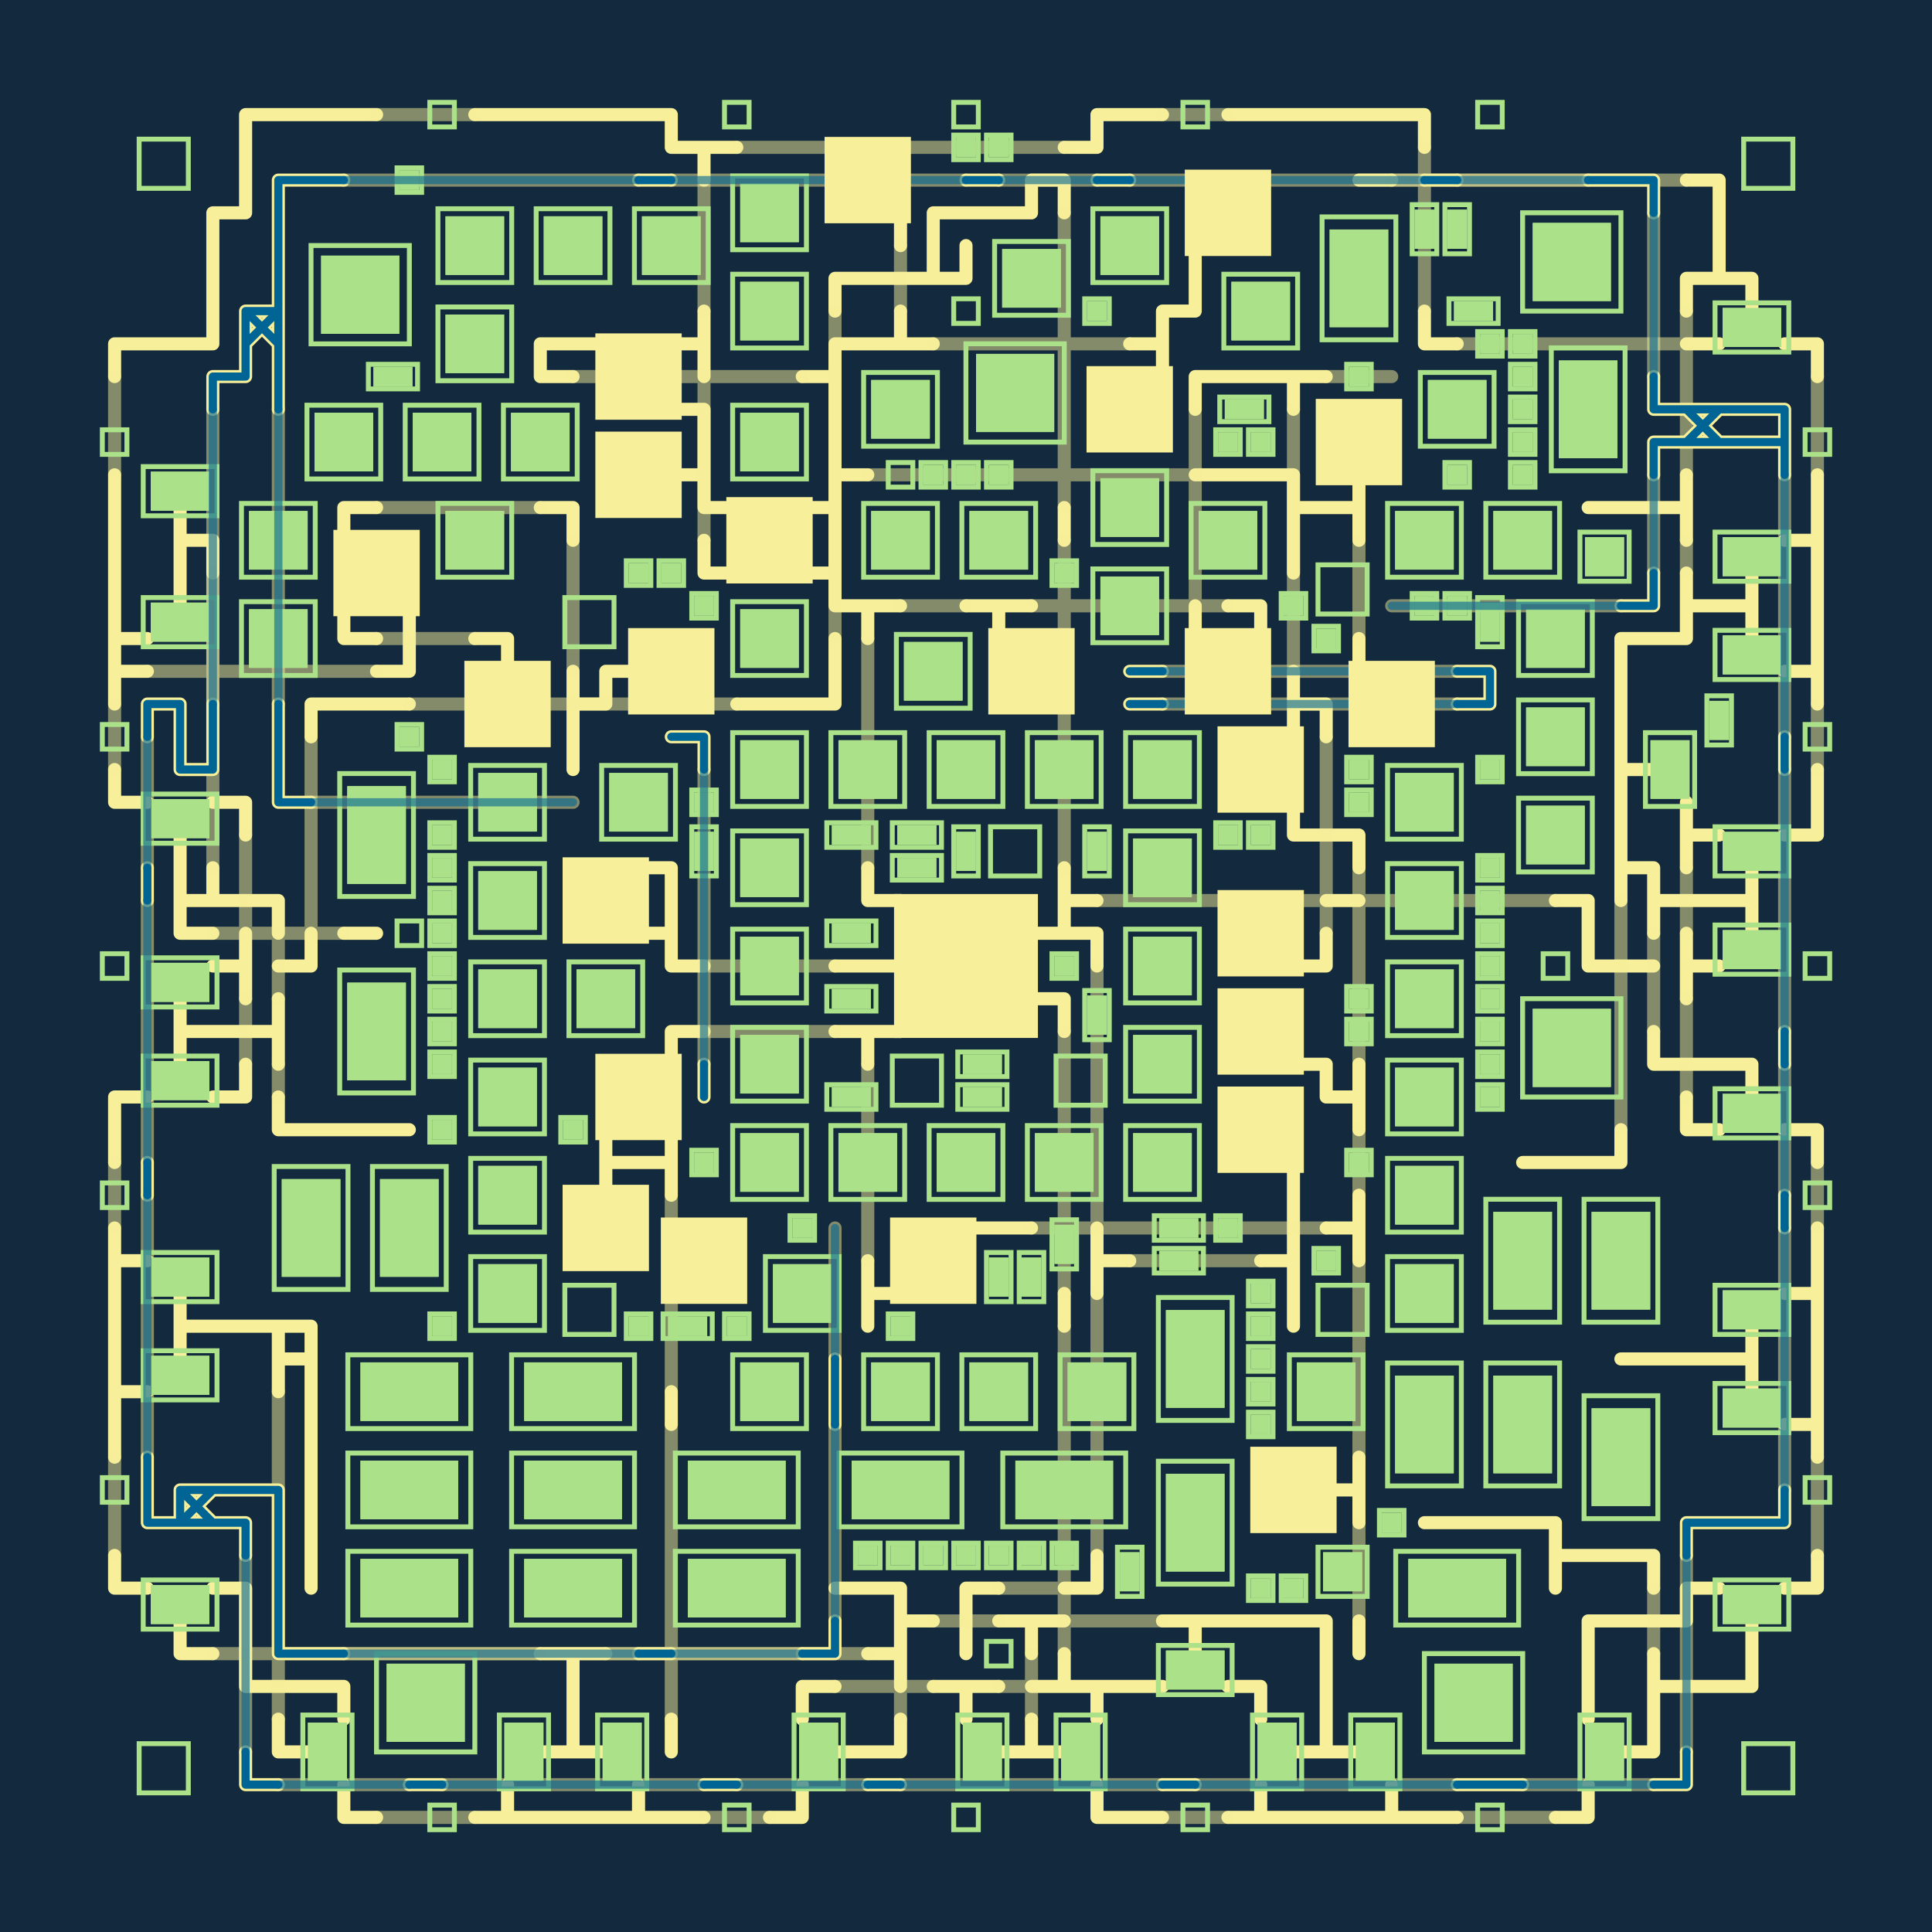 <svg baseProfile="tiny" height="300.0mm" version="1.2" viewBox="0,0,59.0,59.0" width="300mm" xmlns="http://www.w3.org/2000/svg" xmlns:ev="http://www.w3.org/2001/xml-events" xmlns:xlink="http://www.w3.org/1999/xlink"><rect fill="#13293d" height="10000" width="10000" x="-100" y="-100"></rect><g fill="#abe188" stroke="none"><rect height="1.79" width="1.79" x="25.605" y="4.605"></rect><rect height="0.597" width="0.597" x="29.202" y="4.202"></rect><rect height="0.597" width="0.597" x="30.202" y="4.202"></rect><rect height="0.597" width="0.597" x="12.202" y="5.202"></rect><rect height="1.79" width="1.79" x="13.605" y="6.605"></rect><rect height="1.79" width="1.79" x="16.605" y="6.605"></rect><rect height="1.79" width="1.79" x="19.605" y="6.605"></rect><rect height="1.79" width="1.79" x="22.605" y="5.605"></rect><rect height="1.79" width="1.79" x="33.605" y="6.605"></rect><rect height="1.79" width="1.79" x="36.605" y="5.605"></rect><rect height="2.984" width="1.79" x="40.605" y="7.008"></rect><rect height="1.193" width="0.597" x="43.202" y="6.403"></rect><rect height="1.193" width="0.597" x="44.202" y="6.403"></rect><rect height="2.387" width="2.387" x="46.807" y="6.807"></rect><rect height="2.387" width="2.387" x="9.807" y="7.807"></rect><rect height="1.79" width="1.79" x="22.605" y="8.605"></rect><rect height="1.79" width="1.79" x="30.605" y="7.605"></rect><rect height="1.79" width="1.79" x="37.605" y="8.605"></rect><rect height="1.79" width="1.79" x="13.605" y="9.605"></rect><rect height="1.79" width="1.79" x="18.605" y="10.605"></rect><rect height="2.387" width="2.387" x="29.807" y="10.807"></rect><rect height="0.597" width="0.597" x="33.202" y="9.202"></rect><rect height="0.597" width="1.193" x="44.403" y="9.202"></rect><rect height="0.597" width="0.597" x="46.202" y="10.202"></rect><rect height="0.597" width="0.597" x="45.202" y="10.202"></rect><rect height="2.984" width="1.79" x="47.605" y="11.008"></rect><rect height="1.193" width="1.79" x="52.605" y="9.403"></rect><rect height="1.79" width="1.79" x="9.605" y="12.605"></rect><rect height="0.597" width="1.193" x="11.403" y="11.202"></rect><rect height="1.79" width="1.79" x="12.605" y="12.605"></rect><rect height="1.79" width="1.79" x="15.605" y="12.605"></rect><rect height="1.79" width="1.79" x="22.605" y="12.605"></rect><rect height="1.79" width="1.79" x="26.605" y="11.605"></rect><rect height="1.79" width="1.79" x="33.605" y="11.605"></rect><rect height="0.597" width="1.193" x="37.403" y="12.202"></rect><rect height="1.79" width="1.79" x="40.605" y="12.605"></rect><rect height="0.597" width="0.597" x="41.202" y="11.202"></rect><rect height="1.79" width="1.79" x="43.605" y="11.605"></rect><rect height="0.597" width="0.597" x="46.202" y="12.202"></rect><rect height="0.597" width="0.597" x="46.202" y="11.202"></rect><rect height="1.193" width="1.79" x="4.605" y="14.403"></rect><rect height="1.79" width="1.79" x="18.605" y="13.605"></rect><rect height="0.597" width="0.597" x="28.202" y="14.202"></rect><rect height="0.597" width="0.597" x="29.202" y="14.202"></rect><rect height="0.597" width="0.597" x="30.202" y="14.202"></rect><rect height="1.79" width="1.79" x="33.605" y="14.605"></rect><rect height="0.597" width="0.597" x="37.202" y="13.202"></rect><rect height="0.597" width="0.597" x="38.202" y="13.202"></rect><rect height="0.597" width="0.597" x="44.202" y="14.202"></rect><rect height="0.597" width="0.597" x="46.202" y="14.202"></rect><rect height="0.597" width="0.597" x="46.202" y="13.202"></rect><rect height="1.79" width="1.79" x="7.605" y="15.605"></rect><rect height="1.79" width="1.79" x="10.605" y="16.605"></rect><rect height="1.79" width="1.79" x="13.605" y="15.605"></rect><rect height="1.79" width="1.79" x="22.605" y="15.605"></rect><rect height="1.79" width="1.79" x="26.605" y="15.605"></rect><rect height="1.79" width="1.79" x="29.605" y="15.605"></rect><rect height="1.79" width="1.79" x="36.605" y="15.605"></rect><rect height="1.79" width="1.79" x="42.605" y="15.605"></rect><rect height="1.79" width="1.79" x="45.605" y="15.605"></rect><rect height="1.193" width="1.193" x="48.403" y="16.403"></rect><rect height="1.193" width="1.79" x="52.605" y="16.403"></rect><rect height="1.193" width="1.79" x="4.605" y="18.403"></rect><rect height="1.79" width="1.79" x="7.605" y="18.605"></rect><rect height="0.597" width="0.597" x="20.202" y="17.202"></rect><rect height="0.597" width="0.597" x="19.202" y="17.202"></rect><rect height="1.79" width="1.79" x="22.605" y="18.605"></rect><rect height="0.597" width="0.597" x="21.202" y="18.202"></rect><rect height="0.597" width="0.597" x="32.202" y="17.202"></rect><rect height="1.79" width="1.79" x="33.605" y="17.605"></rect><rect height="0.597" width="0.597" x="39.202" y="18.202"></rect><rect height="0.597" width="0.597" x="44.202" y="18.202"></rect><rect height="0.597" width="0.597" x="43.202" y="18.202"></rect><rect height="1.79" width="1.79" x="46.605" y="18.605"></rect><rect height="1.193" width="0.597" x="45.202" y="18.403"></rect><rect height="1.79" width="1.79" x="14.605" y="20.605"></rect><rect height="1.79" width="1.79" x="19.605" y="19.605"></rect><rect height="1.79" width="1.79" x="27.605" y="19.605"></rect><rect height="1.79" width="1.79" x="30.605" y="19.605"></rect><rect height="1.79" width="1.79" x="36.605" y="19.605"></rect><rect height="0.597" width="0.597" x="40.202" y="19.202"></rect><rect height="1.79" width="1.79" x="41.605" y="20.605"></rect><rect height="1.193" width="1.79" x="52.605" y="19.403"></rect><rect height="0.597" width="0.597" x="12.202" y="22.202"></rect><rect height="1.79" width="1.79" x="22.605" y="22.605"></rect><rect height="1.79" width="1.79" x="25.605" y="22.605"></rect><rect height="1.79" width="1.79" x="28.605" y="22.605"></rect><rect height="1.79" width="1.79" x="31.605" y="22.605"></rect><rect height="1.79" width="1.79" x="34.605" y="22.605"></rect><rect height="1.79" width="1.79" x="37.605" y="22.605"></rect><rect height="1.79" width="1.79" x="46.605" y="21.605"></rect><rect height="1.79" width="1.193" x="50.403" y="22.605"></rect><rect height="1.193" width="0.597" x="52.202" y="21.403"></rect><rect height="1.193" width="1.79" x="4.605" y="24.403"></rect><rect height="2.984" width="1.79" x="10.605" y="24.008"></rect><rect height="1.79" width="1.79" x="14.605" y="23.605"></rect><rect height="0.597" width="0.597" x="13.202" y="23.202"></rect><rect height="1.79" width="1.79" x="18.605" y="23.605"></rect><rect height="0.597" width="0.597" x="21.202" y="24.202"></rect><rect height="1.79" width="1.79" x="42.605" y="23.605"></rect><rect height="0.597" width="0.597" x="41.202" y="24.202"></rect><rect height="0.597" width="0.597" x="41.202" y="23.202"></rect><rect height="1.79" width="1.79" x="46.605" y="24.605"></rect><rect height="0.597" width="0.597" x="45.202" y="23.202"></rect><rect height="1.79" width="1.79" x="14.605" y="26.605"></rect><rect height="0.597" width="0.597" x="13.202" y="25.202"></rect><rect height="0.597" width="0.597" x="13.202" y="26.202"></rect><rect height="1.79" width="1.79" x="17.605" y="26.605"></rect><rect height="1.79" width="1.79" x="22.605" y="25.605"></rect><rect height="1.193" width="0.597" x="21.202" y="25.403"></rect><rect height="0.597" width="1.193" x="25.403" y="25.202"></rect><rect height="0.597" width="1.193" x="27.403" y="26.202"></rect><rect height="0.597" width="1.193" x="27.403" y="25.202"></rect><rect height="1.193" width="0.597" x="29.202" y="25.403"></rect><rect height="1.193" width="0.597" x="33.202" y="25.403"></rect><rect height="1.79" width="1.79" x="34.605" y="25.605"></rect><rect height="0.597" width="0.597" x="38.202" y="25.202"></rect><rect height="0.597" width="0.597" x="37.202" y="25.202"></rect><rect height="1.79" width="1.79" x="42.605" y="26.605"></rect><rect height="0.597" width="0.597" x="45.202" y="26.202"></rect><rect height="1.193" width="1.79" x="52.605" y="25.403"></rect><rect height="0.597" width="0.597" x="13.202" y="28.202"></rect><rect height="0.597" width="0.597" x="13.202" y="27.202"></rect><rect height="1.79" width="1.79" x="22.605" y="28.605"></rect><rect height="0.597" width="1.193" x="25.403" y="28.202"></rect><rect height="2.984" width="2.984" x="28.008" y="28.008"></rect><rect height="1.79" width="1.79" x="34.605" y="28.605"></rect><rect height="1.79" width="1.79" x="37.605" y="27.605"></rect><rect height="0.597" width="0.597" x="45.202" y="28.202"></rect><rect height="0.597" width="0.597" x="45.202" y="27.202"></rect><rect height="1.193" width="1.79" x="52.605" y="28.403"></rect><rect height="1.193" width="1.79" x="4.605" y="29.403"></rect><rect height="2.984" width="1.79" x="10.605" y="30.008"></rect><rect height="1.79" width="1.79" x="14.605" y="29.605"></rect><rect height="0.597" width="0.597" x="13.202" y="30.202"></rect><rect height="0.597" width="0.597" x="13.202" y="29.202"></rect><rect height="1.79" width="1.79" x="17.605" y="29.605"></rect><rect height="0.597" width="1.193" x="25.403" y="30.202"></rect><rect height="0.597" width="0.597" x="32.202" y="29.202"></rect><rect height="1.193" width="0.597" x="33.202" y="30.403"></rect><rect height="1.79" width="1.79" x="37.605" y="30.605"></rect><rect height="0.597" width="0.597" x="41.202" y="30.202"></rect><rect height="1.79" width="1.79" x="42.605" y="29.605"></rect><rect height="0.597" width="0.597" x="45.202" y="30.202"></rect><rect height="2.387" width="2.387" x="46.807" y="30.807"></rect><rect height="0.597" width="0.597" x="45.202" y="29.202"></rect><rect height="1.193" width="1.79" x="4.605" y="32.403"></rect><rect height="1.79" width="1.79" x="14.605" y="32.605"></rect><rect height="0.597" width="0.597" x="13.202" y="32.202"></rect><rect height="0.597" width="0.597" x="13.202" y="31.202"></rect><rect height="1.79" width="1.79" x="18.605" y="32.605"></rect><rect height="1.79" width="1.79" x="22.605" y="31.605"></rect><rect height="0.597" width="1.193" x="29.403" y="32.202"></rect><rect height="1.79" width="1.79" x="34.605" y="31.605"></rect><rect height="0.597" width="0.597" x="41.202" y="31.202"></rect><rect height="1.79" width="1.79" x="42.605" y="32.605"></rect><rect height="0.597" width="0.597" x="45.202" y="32.202"></rect><rect height="0.597" width="0.597" x="45.202" y="31.202"></rect><rect height="0.597" width="0.597" x="13.202" y="34.202"></rect><rect height="0.597" width="0.597" x="17.202" y="34.202"></rect><rect height="1.79" width="1.79" x="22.605" y="34.605"></rect><rect height="1.79" width="1.79" x="25.605" y="34.605"></rect><rect height="0.597" width="1.193" x="25.403" y="33.202"></rect><rect height="1.79" width="1.79" x="28.605" y="34.605"></rect><rect height="0.597" width="1.193" x="29.403" y="33.202"></rect><rect height="1.79" width="1.79" x="31.605" y="34.605"></rect><rect height="1.79" width="1.79" x="34.605" y="34.605"></rect><rect height="1.79" width="1.79" x="37.605" y="33.605"></rect><rect height="0.597" width="0.597" x="45.202" y="33.202"></rect><rect height="1.193" width="1.79" x="52.605" y="33.403"></rect><rect height="2.984" width="1.79" x="8.605" y="36.008"></rect><rect height="2.984" width="1.79" x="11.605" y="36.008"></rect><rect height="1.79" width="1.79" x="14.605" y="35.605"></rect><rect height="1.79" width="1.79" x="17.605" y="36.605"></rect><rect height="0.597" width="0.597" x="21.202" y="35.202"></rect><rect height="0.597" width="0.597" x="41.202" y="35.202"></rect><rect height="1.79" width="1.79" x="42.605" y="35.605"></rect><rect height="2.984" width="1.79" x="45.605" y="37.008"></rect><rect height="2.984" width="1.79" x="48.605" y="37.008"></rect><rect height="1.193" width="1.79" x="4.605" y="38.403"></rect><rect height="1.79" width="1.79" x="14.605" y="38.605"></rect><rect height="1.79" width="1.79" x="20.605" y="37.605"></rect><rect height="0.597" width="0.597" x="24.202" y="37.202"></rect><rect height="1.79" width="1.79" x="23.605" y="38.605"></rect><rect height="1.79" width="1.79" x="27.605" y="37.605"></rect><rect height="1.193" width="0.597" x="30.202" y="38.403"></rect><rect height="1.193" width="0.597" x="31.202" y="38.403"></rect><rect height="1.193" width="0.597" x="32.202" y="37.403"></rect><rect height="0.597" width="1.193" x="35.403" y="38.202"></rect><rect height="0.597" width="1.193" x="35.403" y="37.202"></rect><rect height="0.597" width="0.597" x="37.202" y="37.202"></rect><rect height="0.597" width="0.597" x="40.202" y="38.202"></rect><rect height="1.79" width="1.79" x="42.605" y="38.605"></rect><rect height="0.597" width="0.597" x="13.202" y="40.202"></rect><rect height="0.597" width="1.193" x="20.403" y="40.202"></rect><rect height="0.597" width="0.597" x="19.202" y="40.202"></rect><rect height="0.597" width="0.597" x="22.202" y="40.202"></rect><rect height="0.597" width="0.597" x="27.202" y="40.202"></rect><rect height="2.984" width="1.79" x="35.605" y="40.008"></rect><rect height="0.597" width="0.597" x="38.202" y="40.202"></rect><rect height="0.597" width="0.597" x="38.202" y="39.202"></rect><rect height="1.193" width="1.79" x="52.605" y="39.403"></rect><rect height="1.193" width="1.79" x="4.605" y="41.403"></rect><rect height="1.79" width="2.984" x="11.008" y="41.605"></rect><rect height="1.79" width="2.984" x="16.008" y="41.605"></rect><rect height="1.79" width="1.79" x="22.605" y="41.605"></rect><rect height="1.79" width="1.79" x="26.605" y="41.605"></rect><rect height="1.79" width="1.79" x="29.605" y="41.605"></rect><rect height="1.79" width="1.79" x="32.605" y="41.605"></rect><rect height="0.597" width="0.597" x="38.202" y="41.202"></rect><rect height="0.597" width="0.597" x="38.202" y="42.202"></rect><rect height="1.79" width="1.79" x="39.605" y="41.605"></rect><rect height="2.984" width="1.79" x="42.605" y="42.008"></rect><rect height="2.984" width="1.79" x="45.605" y="42.008"></rect><rect height="2.984" width="1.79" x="48.605" y="43.008"></rect><rect height="1.193" width="1.79" x="52.605" y="42.403"></rect><rect height="1.79" width="2.984" x="11.008" y="44.605"></rect><rect height="1.79" width="2.984" x="16.008" y="44.605"></rect><rect height="1.79" width="2.984" x="21.008" y="44.605"></rect><rect height="1.79" width="2.984" x="26.008" y="44.605"></rect><rect height="1.79" width="2.984" x="31.008" y="44.605"></rect><rect height="2.984" width="1.79" x="35.605" y="45.008"></rect><rect height="1.79" width="1.79" x="38.605" y="44.605"></rect><rect height="0.597" width="0.597" x="38.202" y="43.202"></rect><rect height="0.597" width="0.597" x="42.202" y="46.202"></rect><rect height="1.193" width="1.79" x="4.605" y="48.403"></rect><rect height="1.79" width="2.984" x="11.008" y="47.605"></rect><rect height="1.79" width="2.984" x="16.008" y="47.605"></rect><rect height="1.79" width="2.984" x="21.008" y="47.605"></rect><rect height="0.597" width="0.597" x="26.202" y="47.202"></rect><rect height="0.597" width="0.597" x="27.202" y="47.202"></rect><rect height="0.597" width="0.597" x="28.202" y="47.202"></rect><rect height="0.597" width="0.597" x="30.202" y="47.202"></rect><rect height="0.597" width="0.597" x="29.202" y="47.202"></rect><rect height="0.597" width="0.597" x="31.202" y="47.202"></rect><rect height="0.597" width="0.597" x="32.202" y="47.202"></rect><rect height="1.193" width="0.597" x="34.202" y="47.403"></rect><rect height="0.597" width="0.597" x="38.202" y="48.202"></rect><rect height="0.597" width="0.597" x="39.202" y="48.202"></rect><rect height="1.193" width="1.193" x="40.403" y="47.403"></rect><rect height="1.79" width="2.984" x="43.008" y="47.605"></rect><rect height="1.193" width="1.79" x="52.605" y="48.403"></rect><rect height="2.387" width="2.387" x="11.807" y="50.807"></rect><rect height="1.193" width="1.79" x="35.605" y="50.403"></rect><rect height="2.387" width="2.387" x="43.807" y="50.807"></rect><rect height="1.79" width="1.193" x="9.403" y="52.605"></rect><rect height="1.79" width="1.193" x="15.403" y="52.605"></rect><rect height="1.79" width="1.193" x="18.403" y="52.605"></rect><rect height="1.79" width="1.193" x="24.403" y="52.605"></rect><rect height="1.79" width="1.193" x="29.403" y="52.605"></rect><rect height="1.79" width="1.193" x="32.403" y="52.605"></rect><rect height="1.79" width="1.193" x="38.403" y="52.605"></rect><rect height="1.79" width="1.193" x="41.403" y="52.605"></rect><rect height="1.79" width="1.193" x="48.403" y="52.605"></rect></g><path stroke="#abe188" stroke-linecap="round" stroke-width="0.2" d=""></path><g stroke="#f7ef99" stroke-linecap="round" stroke-width="0.4"><path d="M8.5 6.5 8.5 5.5M8.5 5.5 9.5 5.5M9.5 5.5 10.5 5.5M19.5 5.5 20.5 5.5M29.5 5.5 30.5 5.5M33.5 5.5 34.5 5.5M43.5 5.5 44.5 5.5M48.5 5.5 49.5 5.5M49.5 5.5 50.5 5.5M50.5 5.5 50.5 6.5M8.5 8.5 8.5 7.5M8.5 7.5 8.5 6.5M7.5 9.5 8.5 9.5M8.5 9.5 8.5 8.5M6.5 12.5 6.5 11.5M6.5 11.5 7.5 11.5M8.5 12.5 8.5 11.5M50.5 11.5 50.5 12.5M52.5 12.5 53.5 12.5M53.5 12.5 54.5 12.5M54.5 12.5 54.5 13.5M50.5 14.5 50.5 13.5M52.5 13.5 53.5 13.5M53.5 13.5 54.5 13.5M54.5 13.5 54.5 14.5M50.5 18.5 50.5 17.5M49.5 18.5 50.5 18.5M34.5 20.5 35.5 20.5M44.5 20.5 45.5 20.5M45.5 20.5 45.5 21.5M4.5 22.5 4.5 21.5M4.5 21.5 5.5 21.5M5.5 22.5 5.5 23.5M5.5 21.5 5.5 22.5M6.5 22.5 6.5 21.5M8.5 22.5 8.5 21.5M21.5 22.5 20.5 22.5M34.5 21.5 35.5 21.5M44.5 21.5 45.5 21.5M54.5 22.5 54.5 23.5M5.5 23.5 6.5 23.5M6.5 23.5 6.5 22.5M8.5 23.5 8.5 22.5M8.5 24.5 8.5 23.5M9.5 24.5 8.5 24.5M21.5 23.5 21.5 22.5M4.5 27.5 4.5 26.5M54.5 31.5 54.5 32.5M21.5 33.5 21.5 32.5M4.5 36.5 4.5 35.5M54.5 36.5 54.5 37.5M25.5 42.5 25.5 43.5M25.5 41.5 25.5 42.5M4.5 46.5 4.5 45.5M4.5 45.5 4.5 44.5M5.5 45.5 5.5 46.5M5.5 46.5 4.5 46.5M8.5 45.5 7.5 45.5M8.5 46.5 8.5 45.5M51.5 46.5 51.5 47.5M52.5 46.5 51.5 46.5M54.5 46.5 53.5 46.5M53.5 46.5 52.5 46.5M54.5 45.5 54.5 46.5M7.5 47.5 7.5 46.5M8.5 47.5 8.5 46.5M8.5 48.5 8.5 47.5M8.5 49.5 8.5 48.5M8.5 50.5 8.5 49.5M10.5 50.5 9.5 50.5M9.5 50.5 8.5 50.5M20.5 50.5 19.5 50.5M25.5 50.5 24.5 50.5M25.5 49.5 25.5 50.5M7.5 54.5 7.5 53.5M8.5 54.5 7.5 54.5M13.5 54.5 12.5 54.5M22.5 54.5 21.5 54.5M27.5 54.5 26.5 54.5M36.5 54.5 35.5 54.5M46.5 54.5 45.5 54.5M45.5 54.5 44.5 54.5M51.5 54.5 50.5 54.5M51.5 53.5 51.5 54.5M7.5 10.5 7.5 9.5M7.5 11.5 7.5 10.5M7.5 10.5 8.5 9.5M8.5 10.5 8.5 9.5M8.5 11.5 8.5 10.5M8.5 10.5 7.5 9.5M51.5 12.5 52.5 12.5M50.5 12.5 51.5 12.5M51.5 12.5 52.5 13.5M51.5 13.5 52.5 13.5M50.5 13.5 51.5 13.5M51.5 13.5 52.5 12.5M6.5 46.5 5.5 46.5M7.5 46.5 6.5 46.5M6.5 46.5 5.5 45.5M6.5 45.5 5.5 45.5M7.5 45.5 6.5 45.5M6.5 45.5 5.5 46.5"></path><path stroke-opacity="0.5" d="M10.5 5.5 19.5 5.5M20.5 5.5 29.5 5.5M30.5 5.5 33.5 5.5M34.5 5.5 43.5 5.5M44.5 5.5 48.5 5.5M50.5 6.5 50.5 11.5M54.5 14.5 54.5 22.5M42.5 18.5 49.5 18.5M50.5 17.5 50.5 14.5M35.5 20.5 44.5 20.5M6.5 21.5 6.5 12.5M8.5 21.5 8.5 12.5M35.5 21.5 44.5 21.5M17.5 24.5 9.5 24.5M54.5 23.5 54.5 31.5M4.5 26.5 4.5 22.5M21.5 32.5 21.5 23.5M54.5 32.5 54.5 36.5M4.5 35.5 4.5 27.5M25.5 37.5 25.5 41.5M54.5 37.5 54.5 45.5M4.5 44.5 4.5 36.5M25.5 43.5 25.5 49.5M51.5 47.5 51.5 53.5M19.5 50.5 10.5 50.5M24.5 50.5 20.5 50.5M7.5 53.5 7.5 47.5M12.5 54.5 8.5 54.5M21.5 54.5 13.5 54.5M26.5 54.5 22.5 54.5M35.5 54.5 27.5 54.5M44.5 54.5 36.5 54.5M50.5 54.5 46.5 54.5"></path><path d="M8.5 3.5 9.5 3.5M8.5 3.5 7.5 3.5M7.5 4.5 7.5 3.5M7.5 4.5 7.5 5.5M10.5 3.5 11.5 3.5M10.5 3.5 9.5 3.5M14.5 3.5 15.5 3.5M15.5 3.5 16.5 3.5M16.5 3.5 17.5 3.5M17.5 3.5 18.5 3.5M18.5 3.5 19.5 3.5M20.5 4.5 20.5 3.5M20.5 4.5 21.5 4.5M19.5 3.5 20.5 3.5M21.5 4.5 22.5 4.5M21.5 4.5 21.5 5.5M27.5 6.5 27.5 7.5M32.5 4.5 33.5 4.5M33.5 4.5 33.5 3.5M33.5 3.5 34.5 3.5M34.5 3.5 35.5 3.5M37.5 3.5 38.5 3.5M38.5 3.5 39.5 3.5M39.5 3.5 40.5 3.5M40.5 3.5 41.5 3.5M41.5 3.5 42.5 3.5M42.5 3.5 43.5 3.5M43.5 4.5 43.5 3.5M6.5 6.5 7.5 6.5M6.5 6.5 6.5 7.5M7.5 6.5 7.5 5.5M28.5 6.5 29.5 6.5M28.5 6.5 28.5 7.5M29.5 6.5 30.5 6.5M30.5 6.5 31.5 6.5M31.5 6.5 31.5 5.5M32.5 6.5 32.5 5.5M31.5 5.5 32.5 5.5M36.5 7.5 36.5 8.5M41.5 5.5 42.5 5.5M51.5 5.5 52.5 5.5M52.5 5.5 52.5 6.5M52.5 6.5 52.5 7.5M6.5 7.5 6.5 8.5M6.5 8.5 6.5 9.5M25.5 8.5 26.5 8.5M25.5 8.5 25.5 9.5M26.5 8.5 27.5 8.5M27.5 8.5 28.5 8.5M28.5 8.5 28.5 7.5M28.5 8.5 29.5 8.5M29.5 8.5 29.5 7.5M36.5 8.5 36.5 9.5M51.5 8.5 52.5 8.5M51.5 8.5 51.5 9.5M52.5 8.5 52.5 7.5M52.5 8.5 53.5 8.5M53.5 8.5 53.5 9.5M3.5 10.5 4.5 10.5M3.5 10.5 3.5 11.5M4.5 10.5 5.5 10.5M6.5 9.5 6.5 10.5M5.5 10.5 6.5 10.5M16.5 10.5 17.5 10.5M16.5 10.5 16.5 11.5M17.5 10.5 18.5 10.5M20.5 10.5 21.5 10.5M20.5 12.5 21.5 12.5M21.5 10.5 21.5 9.5M21.5 10.5 21.5 11.5M25.5 10.5 26.5 10.5M25.5 10.5 25.5 11.5M26.5 10.5 27.5 10.5M27.5 10.5 27.5 9.5M27.5 10.5 28.5 10.5M34.5 10.5 35.5 10.5M35.5 10.5 35.5 9.5M35.5 10.5 35.5 11.5M35.5 9.5 36.5 9.5M43.5 10.5 43.5 9.5M43.5 10.5 44.5 10.5M51.5 10.5 52.5 10.5M54.5 10.5 55.5 10.5M55.5 10.5 55.5 11.5M16.5 11.5 17.5 11.5M21.5 12.5 21.5 13.5M24.5 11.5 25.5 11.5M25.5 12.5 25.5 11.5M25.5 12.5 25.5 13.5M36.5 12.5 36.5 11.5M36.5 11.5 37.5 11.5M37.5 11.5 38.5 11.5M38.5 11.5 39.5 11.5M39.5 12.5 39.5 11.5M41.5 14.5 41.5 15.5M39.5 11.5 40.5 11.5M5.5 15.5 5.5 16.5M3.5 14.5 3.5 15.5M20.5 14.5 21.5 14.5M21.5 14.5 21.5 13.5M21.5 14.5 21.5 15.5M25.5 14.5 25.5 13.5M25.5 14.5 26.5 14.5M25.5 14.5 25.5 15.5M36.5 14.5 37.5 14.5M37.5 14.5 38.5 14.5M38.5 14.5 39.5 14.5M39.5 14.5 39.5 15.5M51.5 14.5 51.5 15.5M55.5 14.5 55.5 15.5M3.5 15.5 3.5 16.5M3.5 16.5 3.5 17.5M5.5 16.5 6.5 16.5M5.5 16.5 5.5 17.5M6.5 16.5 6.5 17.5M10.5 15.5 11.5 15.5M10.5 15.5 10.5 16.5M12.5 18.5 12.5 19.5M10.5 18.5 10.5 19.5M16.5 15.5 17.5 15.5M17.5 16.5 17.5 15.5M21.5 16.5 21.5 17.5M22.5 17.5 21.5 17.5M22.5 15.5 21.5 15.5M24.5 17.5 25.5 17.5M24.5 15.5 25.5 15.5M25.5 16.5 25.5 15.5M25.5 16.5 25.5 17.5M32.5 16.5 32.5 15.5M39.5 16.5 39.5 15.5M39.5 16.5 39.5 17.5M39.5 15.5 40.5 15.5M40.5 15.5 41.5 15.5M41.5 16.5 41.5 15.5M48.5 15.5 49.5 15.5M49.5 15.5 50.5 15.5M50.5 15.5 51.5 15.5M51.5 15.5 51.5 16.5M53.5 17.5 53.5 18.5M54.5 16.5 55.5 16.5M55.5 15.5 55.5 16.5M55.5 16.5 55.5 17.5M5.5 18.5 5.5 17.5M4.5 19.5 3.5 19.5M3.5 18.5 3.5 17.5M3.5 18.5 3.5 19.5M25.5 18.5 25.5 17.5M25.5 18.5 26.5 18.5M26.5 18.5 27.5 18.5M26.5 18.5 26.5 19.5M30.5 18.5 31.5 18.5M30.5 18.5 30.5 19.5M30.5 18.5 29.5 18.5M36.5 18.5 36.5 19.5M38.5 18.5 38.5 19.5M38.5 18.5 37.5 18.5M52.5 18.5 53.5 18.5M52.5 18.5 51.5 18.5M51.5 18.5 51.5 17.5M51.5 18.5 51.5 19.5M53.5 18.5 53.5 19.5M55.5 18.5 55.5 17.5M55.5 18.5 55.5 19.5M3.5 19.5 3.5 20.5M3.5 20.5 4.5 20.5M3.5 20.5 3.5 21.5M10.5 19.5 11.5 19.5M12.5 20.5 12.5 19.5M12.5 20.5 11.5 20.5M15.5 20.5 15.5 19.5M14.5 19.5 15.5 19.5M18.5 20.5 19.5 20.5M18.5 20.5 18.5 21.5M17.5 20.5 17.5 21.5M25.5 20.5 25.5 19.5M25.5 20.5 25.5 21.5M39.5 20.5 39.5 21.5M41.5 20.5 41.5 19.5M49.5 20.5 49.5 19.5M49.5 20.5 49.5 21.5M49.5 19.5 50.5 19.5M50.5 19.5 51.5 19.5M54.5 20.5 55.5 20.5M55.5 20.5 55.5 19.5M55.5 20.5 55.5 21.5M9.5 22.5 9.5 21.5M10.5 21.5 11.5 21.5M10.5 21.5 9.5 21.5M12.5 21.5 11.5 21.5M17.5 22.5 17.5 21.5M17.5 22.5 17.5 23.5M17.5 21.5 18.5 21.5M22.5 21.5 23.5 21.5M24.5 21.5 25.5 21.5M24.5 21.5 23.5 21.5M39.5 22.5 39.5 21.5M39.5 24.5 39.5 25.5M40.5 22.5 40.5 21.5M40.5 21.5 39.5 21.5M50.5 23.5 49.5 23.5M51.5 24.5 51.5 25.5M49.5 22.5 49.5 21.5M49.5 22.5 49.5 23.5M5.5 25.5 5.5 26.5M4.5 24.5 3.5 24.5M6.5 24.5 7.5 24.5M3.5 24.5 3.5 23.5M7.5 24.5 7.5 25.5M49.5 24.5 49.5 23.5M49.5 24.5 49.5 25.5M55.5 24.5 55.5 23.5M55.5 24.5 55.5 25.5M5.5 26.5 5.5 27.5M6.5 26.5 6.5 27.5M19.5 26.5 20.5 26.5M19.5 28.5 20.5 28.5M20.5 26.5 20.5 27.5M26.5 26.5 26.5 27.5M32.5 26.5 32.5 27.5M40.5 25.5 41.5 25.5M40.5 25.5 39.5 25.5M41.5 26.5 41.5 25.5M49.5 25.5 49.5 26.5M49.5 26.5 50.5 26.5M49.5 26.5 49.5 27.5M50.5 26.5 50.5 27.5M51.5 25.5 52.5 25.5M51.5 25.5 51.5 26.5M53.5 26.5 53.5 27.5M54.5 25.5 55.5 25.5M6.5 27.5 7.5 27.5M6.5 27.5 5.5 27.5M5.5 27.5 5.5 28.5M6.5 28.5 5.5 28.5M8.5 27.5 8.5 28.5M8.5 27.5 7.5 27.5M7.5 28.5 7.5 29.5M9.5 28.5 9.5 29.5M10.5 28.5 11.5 28.5M20.5 28.5 20.5 27.5M20.5 28.5 20.5 29.5M26.5 27.5 27.5 27.5M27.5 31.5 26.5 31.5M27.5 29.5 26.5 29.5M31.5 30.5 32.5 30.5M31.5 28.5 32.5 28.5M32.5 27.5 33.5 27.5M32.5 27.5 32.5 28.5M32.5 28.5 33.5 28.5M33.5 28.5 33.5 29.5M39.5 29.5 40.5 29.5M40.5 27.5 41.5 27.5M40.5 28.5 40.5 29.5M48.5 28.5 48.5 27.5M48.5 28.5 48.5 29.5M47.5 27.5 48.5 27.5M50.5 28.5 50.5 27.5M50.5 27.5 51.5 27.5M51.5 27.5 52.5 27.5M52.5 27.5 53.5 27.5M51.5 28.5 51.5 29.5M53.5 28.5 53.5 27.5M52.5 29.5 51.5 29.5M5.5 30.5 5.5 31.5M6.5 29.5 7.5 29.5M7.5 29.5 7.5 30.5M8.5 29.5 9.5 29.5M8.5 30.5 8.5 31.5M20.5 29.5 21.5 29.5M26.5 29.5 25.5 29.5M32.5 30.5 32.5 31.5M39.5 32.5 40.5 32.5M48.5 29.5 49.5 29.5M50.5 29.5 49.5 29.5M51.5 29.5 51.5 30.5M5.5 32.5 5.5 31.5M6.5 33.5 7.5 33.5M4.5 33.5 3.5 33.5M5.5 31.5 6.5 31.5M6.5 31.5 7.5 31.5M7.5 31.5 8.5 31.5M8.5 32.5 8.5 31.5M7.5 32.5 7.5 33.5M20.5 32.5 20.5 31.5M18.5 34.5 18.5 35.5M20.5 34.5 20.5 35.5M20.5 31.5 21.5 31.5M25.5 31.5 26.5 31.5M26.5 32.5 26.5 31.5M40.5 32.5 40.5 33.5M41.5 32.5 41.5 33.5M50.5 32.5 50.5 31.5M50.5 32.5 51.5 32.5M51.5 32.5 52.5 32.5M52.5 32.5 53.5 32.5M53.5 32.5 53.5 33.5M3.5 33.5 3.5 34.5M3.5 34.5 3.5 35.5M8.5 33.5 8.5 34.5M8.5 34.5 9.5 34.5M10.5 34.5 11.5 34.5M10.5 34.5 9.5 34.5M12.5 34.5 11.5 34.5M39.5 35.5 39.5 36.5M40.5 33.5 41.5 33.5M41.5 33.5 41.5 34.5M49.5 34.5 49.5 35.5M51.5 34.5 51.5 33.5M51.5 34.5 52.5 34.5M54.5 34.5 55.5 34.5M55.5 34.5 55.5 35.5M18.5 36.5 18.5 35.5M18.5 35.5 19.5 35.5M20.5 35.5 20.5 36.5M20.5 35.5 19.5 35.5M39.5 36.5 39.5 37.5M41.5 36.5 41.5 37.5M46.5 35.5 47.5 35.5M47.5 35.5 48.5 35.5M48.5 35.5 49.5 35.5M3.5 37.5 3.5 38.5M5.5 39.5 5.5 40.5M4.5 38.5 3.5 38.5M3.5 38.5 3.5 39.5M26.5 38.5 26.5 39.5M27.5 39.5 26.5 39.5M29.5 37.5 30.5 37.5M30.5 37.5 31.5 37.5M33.5 38.5 33.5 37.5M33.5 38.5 34.5 38.5M33.5 38.5 33.5 39.5M38.5 38.5 39.5 38.5M39.5 37.5 39.5 38.5M39.5 38.5 39.5 39.5M40.5 37.5 41.5 37.5M41.5 37.5 41.5 38.5M55.5 38.5 55.5 37.5M55.5 38.5 55.5 39.5M3.5 39.5 3.5 40.5M3.5 40.5 3.5 41.5M6.5 40.5 7.5 40.5M6.5 40.5 5.5 40.5M5.5 40.5 5.5 41.5M8.5 40.5 9.5 40.5M8.5 40.5 8.5 41.5M8.5 40.5 7.5 40.5M9.5 40.5 9.5 41.5M26.5 39.5 26.5 40.5M32.5 40.5 32.5 39.5M39.5 40.5 39.5 39.5M53.5 40.5 53.5 41.5M54.5 39.5 55.5 39.5M55.5 40.5 55.5 39.5M55.5 40.5 55.5 41.5M4.5 42.5 3.5 42.5M3.5 41.5 3.5 42.5M3.5 42.5 3.5 43.5M8.5 42.5 8.5 41.5M8.5 41.5 9.5 41.5M9.5 42.5 9.5 41.5M9.5 42.5 9.5 43.5M20.5 42.5 20.5 43.5M49.5 41.5 50.5 41.5M50.5 41.5 51.5 41.5M53.5 42.5 53.5 41.5M54.5 43.5 55.5 43.5M52.5 41.5 53.5 41.5M52.5 41.5 51.5 41.5M55.5 42.5 55.5 41.5M55.5 42.5 55.5 43.5M3.5 43.5 3.5 44.5M9.5 44.5 9.5 43.5M9.5 44.5 9.5 45.5M40.5 45.5 41.5 45.5M41.5 44.5 41.5 45.5M55.5 44.5 55.5 43.5M9.5 46.5 9.5 45.5M9.5 46.5 9.5 47.5M41.5 46.5 41.5 45.5M44.5 46.5 45.5 46.5M44.5 46.5 43.5 46.5M45.5 46.5 46.5 46.5M46.5 46.5 47.5 46.5M47.5 46.5 47.5 47.5M3.5 48.5 3.5 47.5M3.5 48.5 4.5 48.5M5.5 49.5 5.5 50.5M6.5 48.5 7.5 48.5M7.5 48.5 7.5 49.5M9.5 48.5 9.5 47.5M25.5 48.5 26.5 48.5M26.5 48.5 27.5 48.5M27.5 48.5 27.5 49.5M29.5 48.5 30.5 48.5M29.5 48.5 29.5 49.5M32.5 48.5 33.5 48.5M33.5 48.5 33.5 47.5M47.5 48.5 47.5 47.5M47.5 47.5 48.5 47.5M48.5 47.5 49.5 47.5M50.5 48.5 50.5 47.5M49.5 47.5 50.5 47.5M53.5 49.5 53.5 50.5M52.5 48.5 51.5 48.5M54.5 48.5 55.5 48.5M51.5 48.5 51.5 49.5M55.5 48.5 55.5 47.5M6.5 50.5 5.5 50.5M7.5 50.5 7.5 49.5M7.5 50.5 7.5 51.5M16.5 50.5 17.5 50.5M17.5 50.5 18.5 50.5M17.5 50.5 17.5 51.5M26.5 50.5 27.5 50.5M27.5 50.5 27.5 49.5M27.5 50.5 27.5 51.5M27.5 49.5 28.5 49.5M29.5 49.5 29.5 50.5M30.5 49.5 31.5 49.5M32.5 50.5 32.5 51.5M31.5 50.5 31.5 49.5M31.5 49.5 32.5 49.5M36.5 49.5 37.5 49.5M36.5 49.5 36.5 50.5M36.5 49.5 35.5 49.5M37.5 51.5 38.5 51.5M35.5 51.5 34.5 51.5M37.5 49.5 38.5 49.5M38.5 49.5 39.5 49.5M40.5 49.5 40.5 50.5M40.5 49.5 39.5 49.5M40.5 50.5 40.5 51.5M41.5 50.5 41.5 49.5M48.5 50.5 48.5 49.5M48.5 50.5 48.5 51.5M48.5 49.5 49.5 49.5M50.5 49.5 51.5 49.5M50.5 49.5 49.5 49.5M50.5 50.5 50.5 51.5M53.5 50.5 53.5 51.5M8.5 52.5 8.5 53.5M7.5 51.5 8.5 51.5M8.5 51.5 9.5 51.5M9.5 53.5 8.5 53.5M10.5 52.5 10.5 51.5M10.5 54.5 10.5 55.5M9.5 51.5 10.5 51.5M16.5 53.5 17.5 53.5M15.5 54.5 15.5 55.5M17.5 52.5 17.5 51.5M17.5 52.5 17.5 53.5M18.5 53.5 17.5 53.5M19.5 54.5 19.5 55.5M20.5 52.5 20.5 53.5M25.5 53.5 26.5 53.5M24.5 54.5 24.5 55.5M24.5 52.5 24.5 51.5M24.5 51.5 25.5 51.5M28.5 51.5 29.5 51.5M27.5 52.5 27.5 53.5M29.5 51.5 30.5 51.5M29.5 51.5 29.5 52.5M30.5 53.5 31.5 53.5M32.5 51.5 33.5 51.5M32.5 51.5 31.5 51.5M31.5 52.5 31.5 53.5M32.5 53.5 31.5 53.5M33.5 52.5 33.5 51.5M33.5 54.5 33.5 55.5M33.5 51.5 34.5 51.5M39.5 53.5 40.5 53.5M38.5 54.5 38.5 55.5M38.5 52.5 38.5 51.5M40.5 52.5 40.5 51.5M40.5 52.5 40.5 53.5M41.5 53.5 40.5 53.5M42.5 54.5 42.5 55.5M49.5 53.5 50.5 53.5M48.5 54.5 48.5 55.5M48.5 52.5 48.5 51.5M50.5 52.5 50.5 51.5M50.5 52.5 50.5 53.5M50.5 51.5 51.5 51.5M51.5 51.5 52.5 51.5M52.5 51.5 53.5 51.5M26.5 53.5 27.5 53.5M10.5 55.5 11.5 55.5M14.5 55.5 15.5 55.5M15.5 55.5 16.5 55.5M16.5 55.5 17.5 55.5M17.5 55.5 18.5 55.5M18.5 55.5 19.5 55.5M20.5 55.5 21.5 55.5M20.5 55.5 19.5 55.5M23.5 55.5 24.5 55.5M33.5 55.5 34.5 55.5M34.5 55.5 35.5 55.5M37.5 55.5 38.5 55.5M38.5 55.5 39.5 55.5M40.5 55.5 41.5 55.5M40.5 55.5 39.5 55.5M41.5 55.5 42.5 55.5M42.5 55.5 43.5 55.5M43.5 55.5 44.5 55.5M47.5 55.5 48.5 55.5"></path><path stroke-opacity="0.5" d="M11.5 3.5 14.5 3.5M22.5 4.5 32.5 4.5M35.5 3.5 37.5 3.5M42.5 5.5 51.5 5.5M21.5 9.5 21.5 5.5M28.5 10.5 34.5 10.5M27.5 9.5 27.5 7.5M44.5 10.5 51.5 10.5M43.5 9.5 43.5 4.5M17.5 11.5 24.5 11.5M40.5 11.5 42.5 11.5M3.5 14.5 3.5 11.5M26.5 14.5 36.5 14.5M51.5 14.5 51.5 9.5M55.5 14.5 55.5 11.5M11.5 15.5 16.5 15.5M21.5 16.5 21.5 11.5M32.5 15.5 32.5 6.5M27.5 18.5 29.5 18.5M31.5 18.5 37.5 18.5M36.5 18.5 36.5 12.5M51.5 17.5 51.5 16.5M4.5 20.5 11.5 20.5M11.5 19.5 14.5 19.5M17.5 20.5 17.5 16.5M25.5 19.5 25.5 9.5M39.5 20.5 39.5 12.5M41.5 19.5 41.5 16.5M12.5 21.5 22.5 21.5M3.5 23.5 3.5 21.5M55.5 23.5 55.5 21.5M6.5 26.5 6.5 17.5M26.5 26.5 26.5 19.5M32.5 26.5 32.5 16.5M6.5 28.5 10.5 28.5M7.5 28.5 7.5 25.5M9.5 28.5 9.5 22.5M33.5 27.5 40.5 27.5M40.5 28.5 40.5 22.5M41.5 27.5 47.5 27.5M51.5 28.5 51.5 26.5M8.5 30.5 8.5 28.5M21.5 29.5 25.5 29.5M7.5 32.5 7.5 30.5M21.5 31.5 25.5 31.5M41.5 32.5 41.5 26.5M50.5 31.5 50.5 28.5M8.5 33.5 8.5 32.5M49.5 34.5 49.5 27.5M51.5 33.5 51.5 30.5M41.5 36.5 41.5 34.5M3.5 37.5 3.5 35.5M26.5 38.5 26.5 32.5M31.5 37.5 40.5 37.5M34.5 38.5 38.5 38.5M33.5 37.5 33.5 29.5M55.5 37.5 55.5 35.5M32.5 39.5 32.5 31.5M20.5 42.5 20.5 36.5M41.5 44.5 41.5 38.5M3.5 47.5 3.5 44.5M30.5 48.5 32.5 48.5M33.5 47.5 33.5 39.5M55.5 47.5 55.5 44.5M6.5 50.5 16.5 50.5M18.5 50.5 26.5 50.5M28.5 49.5 30.5 49.5M32.5 50.5 32.5 40.5M32.5 49.5 35.5 49.5M41.5 49.5 41.5 46.5M50.5 50.5 50.5 48.5M8.5 52.5 8.5 42.5M20.5 52.5 20.5 43.5M25.5 51.5 28.5 51.5M27.5 52.5 27.5 51.5M30.5 51.5 31.5 51.5M31.5 52.5 31.5 50.5M11.5 55.5 14.5 55.5M21.5 55.5 23.5 55.5M35.5 55.5 37.5 55.5M44.5 55.5 47.5 55.5"></path><g fill="none" stroke="#abe188" stroke-width="0.15"><rect height="1.502" width="1.502" x="4.249" y="4.249"></rect><rect height="0.751" width="0.751" x="13.125" y="3.125"></rect><rect height="0.751" width="0.751" x="22.125" y="3.125"></rect><rect height="2.253" width="2.253" x="25.374" y="4.374"></rect><rect height="0.751" width="0.751" x="29.125" y="4.125"></rect><rect height="0.751" width="0.751" x="30.125" y="4.125"></rect><rect height="0.751" width="0.751" x="29.125" y="3.125"></rect><rect height="0.751" width="0.751" x="36.125" y="3.125"></rect><rect height="0.751" width="0.751" x="45.125" y="3.125"></rect><rect height="1.502" width="1.502" x="53.249" y="4.249"></rect><rect height="0.751" width="0.751" x="12.125" y="5.125"></rect><rect height="2.253" width="2.253" x="13.374" y="6.374"></rect><rect height="2.253" width="2.253" x="16.374" y="6.374"></rect><rect height="2.253" width="2.253" x="19.374" y="6.374"></rect><rect height="2.253" width="2.253" x="22.374" y="5.374"></rect><rect height="2.253" width="2.253" x="33.374" y="6.374"></rect><rect height="2.253" width="2.253" x="36.374" y="5.374"></rect><rect height="3.754" width="2.253" x="40.374" y="6.623"></rect><rect height="1.502" width="0.751" x="43.125" y="6.249"></rect><rect height="1.502" width="0.751" x="44.125" y="6.249"></rect><rect height="3.003" width="3.003" x="46.498" y="6.498"></rect><rect height="3.003" width="3.003" x="9.498" y="7.498"></rect><rect height="2.253" width="2.253" x="22.374" y="8.374"></rect><rect height="2.253" width="2.253" x="30.374" y="7.374"></rect><rect height="2.253" width="2.253" x="37.374" y="8.374"></rect><rect height="2.253" width="2.253" x="13.374" y="9.374"></rect><rect height="2.253" width="2.253" x="18.374" y="10.374"></rect><rect height="3.003" width="3.003" x="29.498" y="10.498"></rect><rect height="0.751" width="0.751" x="29.125" y="9.125"></rect><rect height="0.751" width="0.751" x="33.125" y="9.125"></rect><rect height="0.751" width="1.502" x="44.249" y="9.125"></rect><rect height="0.751" width="0.751" x="46.125" y="10.125"></rect><rect height="0.751" width="0.751" x="45.125" y="10.125"></rect><rect height="3.754" width="2.253" x="47.374" y="10.623"></rect><rect height="1.502" width="2.253" x="52.374" y="9.249"></rect><rect height="2.253" width="2.253" x="9.374" y="12.374"></rect><rect height="0.751" width="1.502" x="11.249" y="11.125"></rect><rect height="2.253" width="2.253" x="12.374" y="12.374"></rect><rect height="2.253" width="2.253" x="15.374" y="12.374"></rect><rect height="2.253" width="2.253" x="22.374" y="12.374"></rect><rect height="2.253" width="2.253" x="26.374" y="11.374"></rect><rect height="2.253" width="2.253" x="33.374" y="11.374"></rect><rect height="0.751" width="1.502" x="37.249" y="12.125"></rect><rect height="2.253" width="2.253" x="40.374" y="12.374"></rect><rect height="0.751" width="0.751" x="41.125" y="11.125"></rect><rect height="2.253" width="2.253" x="43.374" y="11.374"></rect><rect height="0.751" width="0.751" x="46.125" y="12.125"></rect><rect height="0.751" width="0.751" x="46.125" y="11.125"></rect><rect height="0.751" width="0.751" x="3.125" y="13.125"></rect><rect height="1.502" width="2.253" x="4.374" y="14.249"></rect><rect height="2.253" width="2.253" x="18.374" y="13.374"></rect><rect height="0.751" width="0.751" x="28.125" y="14.125"></rect><rect height="0.751" width="0.751" x="27.125" y="14.125"></rect><rect height="0.751" width="0.751" x="29.125" y="14.125"></rect><rect height="0.751" width="0.751" x="30.125" y="14.125"></rect><rect height="2.253" width="2.253" x="33.374" y="14.374"></rect><rect height="0.751" width="0.751" x="37.125" y="13.125"></rect><rect height="0.751" width="0.751" x="38.125" y="13.125"></rect><rect height="0.751" width="0.751" x="44.125" y="14.125"></rect><rect height="0.751" width="0.751" x="46.125" y="14.125"></rect><rect height="0.751" width="0.751" x="46.125" y="13.125"></rect><rect height="0.751" width="0.751" x="55.125" y="13.125"></rect><rect height="2.253" width="2.253" x="7.374" y="15.374"></rect><rect height="2.253" width="2.253" x="10.374" y="16.374"></rect><rect height="2.253" width="2.253" x="13.374" y="15.374"></rect><rect height="2.253" width="2.253" x="22.374" y="15.374"></rect><rect height="2.253" width="2.253" x="26.374" y="15.374"></rect><rect height="2.253" width="2.253" x="29.374" y="15.374"></rect><rect height="2.253" width="2.253" x="36.374" y="15.374"></rect><rect height="2.253" width="2.253" x="42.374" y="15.374"></rect><rect height="2.253" width="2.253" x="45.374" y="15.374"></rect><rect height="1.502" width="1.502" x="48.249" y="16.249"></rect><rect height="1.502" width="2.253" x="52.374" y="16.249"></rect><rect height="1.502" width="2.253" x="4.374" y="18.249"></rect><rect height="2.253" width="2.253" x="7.374" y="18.374"></rect><rect height="1.502" width="1.502" x="17.249" y="18.249"></rect><rect height="0.751" width="0.751" x="20.125" y="17.125"></rect><rect height="0.751" width="0.751" x="19.125" y="17.125"></rect><rect height="2.253" width="2.253" x="22.374" y="18.374"></rect><rect height="0.751" width="0.751" x="21.125" y="18.125"></rect><rect height="0.751" width="0.751" x="32.125" y="17.125"></rect><rect height="2.253" width="2.253" x="33.374" y="17.374"></rect><rect height="0.751" width="0.751" x="39.125" y="18.125"></rect><rect height="1.502" width="1.502" x="40.249" y="17.249"></rect><rect height="0.751" width="0.751" x="44.125" y="18.125"></rect><rect height="0.751" width="0.751" x="43.125" y="18.125"></rect><rect height="2.253" width="2.253" x="46.374" y="18.374"></rect><rect height="1.502" width="0.751" x="45.125" y="18.249"></rect><rect height="2.253" width="2.253" x="14.374" y="20.374"></rect><rect height="2.253" width="2.253" x="19.374" y="19.374"></rect><rect height="2.253" width="2.253" x="27.374" y="19.374"></rect><rect height="2.253" width="2.253" x="30.374" y="19.374"></rect><rect height="2.253" width="2.253" x="36.374" y="19.374"></rect><rect height="0.751" width="0.751" x="40.125" y="19.125"></rect><rect height="2.253" width="2.253" x="41.374" y="20.374"></rect><rect height="1.502" width="2.253" x="52.374" y="19.249"></rect><rect height="0.751" width="0.751" x="3.125" y="22.125"></rect><rect height="0.751" width="0.751" x="12.125" y="22.125"></rect><rect height="2.253" width="2.253" x="22.374" y="22.374"></rect><rect height="2.253" width="2.253" x="25.374" y="22.374"></rect><rect height="2.253" width="2.253" x="28.374" y="22.374"></rect><rect height="2.253" width="2.253" x="31.374" y="22.374"></rect><rect height="2.253" width="2.253" x="34.374" y="22.374"></rect><rect height="2.253" width="2.253" x="37.374" y="22.374"></rect><rect height="2.253" width="2.253" x="46.374" y="21.374"></rect><rect height="2.253" width="1.502" x="50.249" y="22.374"></rect><rect height="1.502" width="0.751" x="52.125" y="21.249"></rect><rect height="0.751" width="0.751" x="55.125" y="22.125"></rect><rect height="1.502" width="2.253" x="4.374" y="24.249"></rect><rect height="3.754" width="2.253" x="10.374" y="23.623"></rect><rect height="2.253" width="2.253" x="14.374" y="23.374"></rect><rect height="0.751" width="0.751" x="13.125" y="23.125"></rect><rect height="2.253" width="2.253" x="18.374" y="23.374"></rect><rect height="0.751" width="0.751" x="21.125" y="24.125"></rect><rect height="2.253" width="2.253" x="42.374" y="23.374"></rect><rect height="0.751" width="0.751" x="41.125" y="24.125"></rect><rect height="0.751" width="0.751" x="41.125" y="23.125"></rect><rect height="2.253" width="2.253" x="46.374" y="24.374"></rect><rect height="0.751" width="0.751" x="45.125" y="23.125"></rect><rect height="2.253" width="2.253" x="14.374" y="26.374"></rect><rect height="0.751" width="0.751" x="13.125" y="25.125"></rect><rect height="0.751" width="0.751" x="13.125" y="26.125"></rect><rect height="2.253" width="2.253" x="17.374" y="26.374"></rect><rect height="2.253" width="2.253" x="22.374" y="25.374"></rect><rect height="1.502" width="0.751" x="21.125" y="25.249"></rect><rect height="0.751" width="1.502" x="25.249" y="25.125"></rect><rect height="0.751" width="1.502" x="27.249" y="26.125"></rect><rect height="0.751" width="1.502" x="27.249" y="25.125"></rect><rect height="1.502" width="1.502" x="30.249" y="25.249"></rect><rect height="1.502" width="0.751" x="29.125" y="25.249"></rect><rect height="1.502" width="0.751" x="33.125" y="25.249"></rect><rect height="2.253" width="2.253" x="34.374" y="25.374"></rect><rect height="0.751" width="0.751" x="38.125" y="25.125"></rect><rect height="0.751" width="0.751" x="37.125" y="25.125"></rect><rect height="2.253" width="2.253" x="42.374" y="26.374"></rect><rect height="0.751" width="0.751" x="45.125" y="26.125"></rect><rect height="1.502" width="2.253" x="52.374" y="25.249"></rect><rect height="0.751" width="0.751" x="12.125" y="28.125"></rect><rect height="0.751" width="0.751" x="13.125" y="28.125"></rect><rect height="0.751" width="0.751" x="13.125" y="27.125"></rect><rect height="2.253" width="2.253" x="22.374" y="28.374"></rect><rect height="0.751" width="1.502" x="25.249" y="28.125"></rect><rect height="3.754" width="3.754" x="27.623" y="27.623"></rect><rect height="2.253" width="2.253" x="34.374" y="28.374"></rect><rect height="2.253" width="2.253" x="37.374" y="27.374"></rect><rect height="0.751" width="0.751" x="45.125" y="28.125"></rect><rect height="0.751" width="0.751" x="45.125" y="27.125"></rect><rect height="1.502" width="2.253" x="52.374" y="28.249"></rect><rect height="1.502" width="2.253" x="4.374" y="29.249"></rect><rect height="0.751" width="0.751" x="3.125" y="29.125"></rect><rect height="3.754" width="2.253" x="10.374" y="29.623"></rect><rect height="2.253" width="2.253" x="14.374" y="29.374"></rect><rect height="0.751" width="0.751" x="13.125" y="30.125"></rect><rect height="0.751" width="0.751" x="13.125" y="29.125"></rect><rect height="2.253" width="2.253" x="17.374" y="29.374"></rect><rect height="0.751" width="1.502" x="25.249" y="30.125"></rect><rect height="0.751" width="0.751" x="32.125" y="29.125"></rect><rect height="1.502" width="0.751" x="33.125" y="30.249"></rect><rect height="2.253" width="2.253" x="37.374" y="30.374"></rect><rect height="0.751" width="0.751" x="41.125" y="30.125"></rect><rect height="2.253" width="2.253" x="42.374" y="29.374"></rect><rect height="0.751" width="0.751" x="45.125" y="30.125"></rect><rect height="3.003" width="3.003" x="46.498" y="30.498"></rect><rect height="0.751" width="0.751" x="45.125" y="29.125"></rect><rect height="0.751" width="0.751" x="47.125" y="29.125"></rect><rect height="0.751" width="0.751" x="55.125" y="29.125"></rect><rect height="1.502" width="2.253" x="4.374" y="32.249"></rect><rect height="2.253" width="2.253" x="14.374" y="32.374"></rect><rect height="0.751" width="0.751" x="13.125" y="32.125"></rect><rect height="0.751" width="0.751" x="13.125" y="31.125"></rect><rect height="2.253" width="2.253" x="18.374" y="32.374"></rect><rect height="2.253" width="2.253" x="22.374" y="31.374"></rect><rect height="1.502" width="1.502" x="27.249" y="32.249"></rect><rect height="0.751" width="1.502" x="29.249" y="32.125"></rect><rect height="1.502" width="1.502" x="32.249" y="32.249"></rect><rect height="2.253" width="2.253" x="34.374" y="31.374"></rect><rect height="0.751" width="0.751" x="41.125" y="31.125"></rect><rect height="2.253" width="2.253" x="42.374" y="32.374"></rect><rect height="0.751" width="0.751" x="45.125" y="32.125"></rect><rect height="0.751" width="0.751" x="45.125" y="31.125"></rect><rect height="0.751" width="0.751" x="13.125" y="34.125"></rect><rect height="0.751" width="0.751" x="17.125" y="34.125"></rect><rect height="2.253" width="2.253" x="22.374" y="34.374"></rect><rect height="2.253" width="2.253" x="25.374" y="34.374"></rect><rect height="0.751" width="1.502" x="25.249" y="33.125"></rect><rect height="2.253" width="2.253" x="28.374" y="34.374"></rect><rect height="0.751" width="1.502" x="29.249" y="33.125"></rect><rect height="2.253" width="2.253" x="31.374" y="34.374"></rect><rect height="2.253" width="2.253" x="34.374" y="34.374"></rect><rect height="2.253" width="2.253" x="37.374" y="33.374"></rect><rect height="0.751" width="0.751" x="45.125" y="33.125"></rect><rect height="1.502" width="2.253" x="52.374" y="33.249"></rect><rect height="0.751" width="0.751" x="3.125" y="36.125"></rect><rect height="3.754" width="2.253" x="8.374" y="35.623"></rect><rect height="3.754" width="2.253" x="11.374" y="35.623"></rect><rect height="2.253" width="2.253" x="14.374" y="35.374"></rect><rect height="2.253" width="2.253" x="17.374" y="36.374"></rect><rect height="0.751" width="0.751" x="21.125" y="35.125"></rect><rect height="0.751" width="0.751" x="41.125" y="35.125"></rect><rect height="2.253" width="2.253" x="42.374" y="35.374"></rect><rect height="3.754" width="2.253" x="45.374" y="36.623"></rect><rect height="3.754" width="2.253" x="48.374" y="36.623"></rect><rect height="0.751" width="0.751" x="55.125" y="36.125"></rect><rect height="1.502" width="2.253" x="4.374" y="38.249"></rect><rect height="2.253" width="2.253" x="14.374" y="38.374"></rect><rect height="2.253" width="2.253" x="20.374" y="37.374"></rect><rect height="0.751" width="0.751" x="24.125" y="37.125"></rect><rect height="2.253" width="2.253" x="23.374" y="38.374"></rect><rect height="2.253" width="2.253" x="27.374" y="37.374"></rect><rect height="1.502" width="0.751" x="30.125" y="38.249"></rect><rect height="1.502" width="0.751" x="31.125" y="38.249"></rect><rect height="1.502" width="0.751" x="32.125" y="37.249"></rect><rect height="0.751" width="1.502" x="35.249" y="38.125"></rect><rect height="0.751" width="1.502" x="35.249" y="37.125"></rect><rect height="0.751" width="0.751" x="37.125" y="37.125"></rect><rect height="0.751" width="0.751" x="40.125" y="38.125"></rect><rect height="2.253" width="2.253" x="42.374" y="38.374"></rect><rect height="0.751" width="0.751" x="13.125" y="40.125"></rect><rect height="1.502" width="1.502" x="17.249" y="39.249"></rect><rect height="0.751" width="1.502" x="20.249" y="40.125"></rect><rect height="0.751" width="0.751" x="19.125" y="40.125"></rect><rect height="0.751" width="0.751" x="22.125" y="40.125"></rect><rect height="0.751" width="0.751" x="27.125" y="40.125"></rect><rect height="3.754" width="2.253" x="35.374" y="39.623"></rect><rect height="0.751" width="0.751" x="38.125" y="40.125"></rect><rect height="0.751" width="0.751" x="38.125" y="39.125"></rect><rect height="1.502" width="1.502" x="40.249" y="39.249"></rect><rect height="1.502" width="2.253" x="52.374" y="39.249"></rect><rect height="1.502" width="2.253" x="4.374" y="41.249"></rect><rect height="2.253" width="3.754" x="10.623" y="41.374"></rect><rect height="2.253" width="3.754" x="15.623" y="41.374"></rect><rect height="2.253" width="2.253" x="22.374" y="41.374"></rect><rect height="2.253" width="2.253" x="26.374" y="41.374"></rect><rect height="2.253" width="2.253" x="29.374" y="41.374"></rect><rect height="2.253" width="2.253" x="32.374" y="41.374"></rect><rect height="0.751" width="0.751" x="38.125" y="41.125"></rect><rect height="0.751" width="0.751" x="38.125" y="42.125"></rect><rect height="2.253" width="2.253" x="39.374" y="41.374"></rect><rect height="3.754" width="2.253" x="42.374" y="41.623"></rect><rect height="3.754" width="2.253" x="45.374" y="41.623"></rect><rect height="3.754" width="2.253" x="48.374" y="42.623"></rect><rect height="1.502" width="2.253" x="52.374" y="42.249"></rect><rect height="2.253" width="3.754" x="10.623" y="44.374"></rect><rect height="2.253" width="3.754" x="15.623" y="44.374"></rect><rect height="2.253" width="3.754" x="20.623" y="44.374"></rect><rect height="2.253" width="3.754" x="25.623" y="44.374"></rect><rect height="2.253" width="3.754" x="30.623" y="44.374"></rect><rect height="3.754" width="2.253" x="35.374" y="44.623"></rect><rect height="2.253" width="2.253" x="38.374" y="44.374"></rect><rect height="0.751" width="0.751" x="38.125" y="43.125"></rect><rect height="0.751" width="0.751" x="3.125" y="45.125"></rect><rect height="0.751" width="0.751" x="42.125" y="46.125"></rect><rect height="0.751" width="0.751" x="55.125" y="45.125"></rect><rect height="1.502" width="2.253" x="4.374" y="48.249"></rect><rect height="2.253" width="3.754" x="10.623" y="47.374"></rect><rect height="2.253" width="3.754" x="15.623" y="47.374"></rect><rect height="2.253" width="3.754" x="20.623" y="47.374"></rect><rect height="0.751" width="0.751" x="26.125" y="47.125"></rect><rect height="0.751" width="0.751" x="27.125" y="47.125"></rect><rect height="0.751" width="0.751" x="28.125" y="47.125"></rect><rect height="0.751" width="0.751" x="30.125" y="47.125"></rect><rect height="0.751" width="0.751" x="29.125" y="47.125"></rect><rect height="0.751" width="0.751" x="31.125" y="47.125"></rect><rect height="0.751" width="0.751" x="32.125" y="47.125"></rect><rect height="1.502" width="0.751" x="34.125" y="47.249"></rect><rect height="0.751" width="0.751" x="38.125" y="48.125"></rect><rect height="0.751" width="0.751" x="39.125" y="48.125"></rect><rect height="1.502" width="1.502" x="40.249" y="47.249"></rect><rect height="2.253" width="3.754" x="42.623" y="47.374"></rect><rect height="1.502" width="2.253" x="52.374" y="48.249"></rect><rect height="3.003" width="3.003" x="11.498" y="50.498"></rect><rect height="0.751" width="0.751" x="30.125" y="50.125"></rect><rect height="1.502" width="2.253" x="35.374" y="50.249"></rect><rect height="3.003" width="3.003" x="43.498" y="50.498"></rect><rect height="2.253" width="1.502" x="9.249" y="52.374"></rect><rect height="2.253" width="1.502" x="15.249" y="52.374"></rect><rect height="2.253" width="1.502" x="18.249" y="52.374"></rect><rect height="2.253" width="1.502" x="24.249" y="52.374"></rect><rect height="2.253" width="1.502" x="29.249" y="52.374"></rect><rect height="2.253" width="1.502" x="32.249" y="52.374"></rect><rect height="2.253" width="1.502" x="38.249" y="52.374"></rect><rect height="2.253" width="1.502" x="41.249" y="52.374"></rect><rect height="2.253" width="1.502" x="48.249" y="52.374"></rect><rect height="1.502" width="1.502" x="4.249" y="53.249"></rect><rect height="1.502" width="1.502" x="53.249" y="53.249"></rect><rect height="0.751" width="0.751" x="13.125" y="55.125"></rect><rect height="0.751" width="0.751" x="22.125" y="55.125"></rect><rect height="0.751" width="0.751" x="29.125" y="55.125"></rect><rect height="0.751" width="0.751" x="36.125" y="55.125"></rect><rect height="0.751" width="0.751" x="45.125" y="55.125"></rect></g><g fill="#abe188" stroke="none"><rect height="1.79" width="1.79" x="25.605" y="4.605"></rect><rect height="0.597" width="0.597" x="29.202" y="4.202"></rect><rect height="0.597" width="0.597" x="30.202" y="4.202"></rect><rect height="0.597" width="0.597" x="12.202" y="5.202"></rect><rect height="1.79" width="1.79" x="13.605" y="6.605"></rect><rect height="1.79" width="1.79" x="16.605" y="6.605"></rect><rect height="1.79" width="1.79" x="19.605" y="6.605"></rect><rect height="1.79" width="1.79" x="22.605" y="5.605"></rect><rect height="1.79" width="1.79" x="33.605" y="6.605"></rect><rect height="1.79" width="1.79" x="36.605" y="5.605"></rect><rect height="2.984" width="1.79" x="40.605" y="7.008"></rect><rect height="1.193" width="0.597" x="43.202" y="6.403"></rect><rect height="1.193" width="0.597" x="44.202" y="6.403"></rect><rect height="2.387" width="2.387" x="46.807" y="6.807"></rect><rect height="2.387" width="2.387" x="9.807" y="7.807"></rect><rect height="1.79" width="1.79" x="22.605" y="8.605"></rect><rect height="1.79" width="1.79" x="30.605" y="7.605"></rect><rect height="1.79" width="1.79" x="37.605" y="8.605"></rect><rect height="1.79" width="1.79" x="13.605" y="9.605"></rect><rect height="1.79" width="1.79" x="18.605" y="10.605"></rect><rect height="2.387" width="2.387" x="29.807" y="10.807"></rect><rect height="0.597" width="0.597" x="33.202" y="9.202"></rect><rect height="0.597" width="1.193" x="44.403" y="9.202"></rect><rect height="0.597" width="0.597" x="46.202" y="10.202"></rect><rect height="0.597" width="0.597" x="45.202" y="10.202"></rect><rect height="2.984" width="1.79" x="47.605" y="11.008"></rect><rect height="1.193" width="1.79" x="52.605" y="9.403"></rect><rect height="1.79" width="1.79" x="9.605" y="12.605"></rect><rect height="0.597" width="1.193" x="11.403" y="11.202"></rect><rect height="1.79" width="1.79" x="12.605" y="12.605"></rect><rect height="1.79" width="1.79" x="15.605" y="12.605"></rect><rect height="1.79" width="1.79" x="22.605" y="12.605"></rect><rect height="1.79" width="1.79" x="26.605" y="11.605"></rect><rect height="1.79" width="1.79" x="33.605" y="11.605"></rect><rect height="0.597" width="1.193" x="37.403" y="12.202"></rect><rect height="1.79" width="1.79" x="40.605" y="12.605"></rect><rect height="0.597" width="0.597" x="41.202" y="11.202"></rect><rect height="1.79" width="1.79" x="43.605" y="11.605"></rect><rect height="0.597" width="0.597" x="46.202" y="12.202"></rect><rect height="0.597" width="0.597" x="46.202" y="11.202"></rect><rect height="1.193" width="1.79" x="4.605" y="14.403"></rect><rect height="1.79" width="1.79" x="18.605" y="13.605"></rect><rect height="0.597" width="0.597" x="28.202" y="14.202"></rect><rect height="0.597" width="0.597" x="29.202" y="14.202"></rect><rect height="0.597" width="0.597" x="30.202" y="14.202"></rect><rect height="1.79" width="1.79" x="33.605" y="14.605"></rect><rect height="0.597" width="0.597" x="37.202" y="13.202"></rect><rect height="0.597" width="0.597" x="38.202" y="13.202"></rect><rect height="0.597" width="0.597" x="44.202" y="14.202"></rect><rect height="0.597" width="0.597" x="46.202" y="14.202"></rect><rect height="0.597" width="0.597" x="46.202" y="13.202"></rect><rect height="1.79" width="1.79" x="7.605" y="15.605"></rect><rect height="1.79" width="1.79" x="10.605" y="16.605"></rect><rect height="1.79" width="1.79" x="13.605" y="15.605"></rect><rect height="1.79" width="1.79" x="22.605" y="15.605"></rect><rect height="1.79" width="1.79" x="26.605" y="15.605"></rect><rect height="1.79" width="1.79" x="29.605" y="15.605"></rect><rect height="1.79" width="1.79" x="36.605" y="15.605"></rect><rect height="1.79" width="1.79" x="42.605" y="15.605"></rect><rect height="1.79" width="1.79" x="45.605" y="15.605"></rect><rect height="1.193" width="1.193" x="48.403" y="16.403"></rect><rect height="1.193" width="1.79" x="52.605" y="16.403"></rect><rect height="1.193" width="1.79" x="4.605" y="18.403"></rect><rect height="1.79" width="1.79" x="7.605" y="18.605"></rect><rect height="0.597" width="0.597" x="20.202" y="17.202"></rect><rect height="0.597" width="0.597" x="19.202" y="17.202"></rect><rect height="1.79" width="1.79" x="22.605" y="18.605"></rect><rect height="0.597" width="0.597" x="21.202" y="18.202"></rect><rect height="0.597" width="0.597" x="32.202" y="17.202"></rect><rect height="1.79" width="1.79" x="33.605" y="17.605"></rect><rect height="0.597" width="0.597" x="39.202" y="18.202"></rect><rect height="0.597" width="0.597" x="44.202" y="18.202"></rect><rect height="0.597" width="0.597" x="43.202" y="18.202"></rect><rect height="1.79" width="1.79" x="46.605" y="18.605"></rect><rect height="1.193" width="0.597" x="45.202" y="18.403"></rect><rect height="1.79" width="1.79" x="14.605" y="20.605"></rect><rect height="1.79" width="1.79" x="19.605" y="19.605"></rect><rect height="1.79" width="1.79" x="27.605" y="19.605"></rect><rect height="1.79" width="1.79" x="30.605" y="19.605"></rect><rect height="1.79" width="1.79" x="36.605" y="19.605"></rect><rect height="0.597" width="0.597" x="40.202" y="19.202"></rect><rect height="1.79" width="1.79" x="41.605" y="20.605"></rect><rect height="1.193" width="1.79" x="52.605" y="19.403"></rect><rect height="0.597" width="0.597" x="12.202" y="22.202"></rect><rect height="1.79" width="1.79" x="22.605" y="22.605"></rect><rect height="1.79" width="1.79" x="25.605" y="22.605"></rect><rect height="1.79" width="1.79" x="28.605" y="22.605"></rect><rect height="1.79" width="1.79" x="31.605" y="22.605"></rect><rect height="1.79" width="1.79" x="34.605" y="22.605"></rect><rect height="1.79" width="1.79" x="37.605" y="22.605"></rect><rect height="1.79" width="1.79" x="46.605" y="21.605"></rect><rect height="1.79" width="1.193" x="50.403" y="22.605"></rect><rect height="1.193" width="0.597" x="52.202" y="21.403"></rect><rect height="1.193" width="1.79" x="4.605" y="24.403"></rect><rect height="2.984" width="1.79" x="10.605" y="24.008"></rect><rect height="1.79" width="1.79" x="14.605" y="23.605"></rect><rect height="0.597" width="0.597" x="13.202" y="23.202"></rect><rect height="1.79" width="1.79" x="18.605" y="23.605"></rect><rect height="0.597" width="0.597" x="21.202" y="24.202"></rect><rect height="1.79" width="1.79" x="42.605" y="23.605"></rect><rect height="0.597" width="0.597" x="41.202" y="24.202"></rect><rect height="0.597" width="0.597" x="41.202" y="23.202"></rect><rect height="1.79" width="1.79" x="46.605" y="24.605"></rect><rect height="0.597" width="0.597" x="45.202" y="23.202"></rect><rect height="1.79" width="1.79" x="14.605" y="26.605"></rect><rect height="0.597" width="0.597" x="13.202" y="25.202"></rect><rect height="0.597" width="0.597" x="13.202" y="26.202"></rect><rect height="1.79" width="1.79" x="17.605" y="26.605"></rect><rect height="1.79" width="1.79" x="22.605" y="25.605"></rect><rect height="1.193" width="0.597" x="21.202" y="25.403"></rect><rect height="0.597" width="1.193" x="25.403" y="25.202"></rect><rect height="0.597" width="1.193" x="27.403" y="26.202"></rect><rect height="0.597" width="1.193" x="27.403" y="25.202"></rect><rect height="1.193" width="0.597" x="29.202" y="25.403"></rect><rect height="1.193" width="0.597" x="33.202" y="25.403"></rect><rect height="1.79" width="1.79" x="34.605" y="25.605"></rect><rect height="0.597" width="0.597" x="38.202" y="25.202"></rect><rect height="0.597" width="0.597" x="37.202" y="25.202"></rect><rect height="1.79" width="1.79" x="42.605" y="26.605"></rect><rect height="0.597" width="0.597" x="45.202" y="26.202"></rect><rect height="1.193" width="1.79" x="52.605" y="25.403"></rect><rect height="0.597" width="0.597" x="13.202" y="28.202"></rect><rect height="0.597" width="0.597" x="13.202" y="27.202"></rect><rect height="1.79" width="1.79" x="22.605" y="28.605"></rect><rect height="0.597" width="1.193" x="25.403" y="28.202"></rect><rect height="2.984" width="2.984" x="28.008" y="28.008"></rect><rect height="1.79" width="1.79" x="34.605" y="28.605"></rect><rect height="1.79" width="1.79" x="37.605" y="27.605"></rect><rect height="0.597" width="0.597" x="45.202" y="28.202"></rect><rect height="0.597" width="0.597" x="45.202" y="27.202"></rect><rect height="1.193" width="1.79" x="52.605" y="28.403"></rect><rect height="1.193" width="1.79" x="4.605" y="29.403"></rect><rect height="2.984" width="1.79" x="10.605" y="30.008"></rect><rect height="1.79" width="1.79" x="14.605" y="29.605"></rect><rect height="0.597" width="0.597" x="13.202" y="30.202"></rect><rect height="0.597" width="0.597" x="13.202" y="29.202"></rect><rect height="1.79" width="1.79" x="17.605" y="29.605"></rect><rect height="0.597" width="1.193" x="25.403" y="30.202"></rect><rect height="0.597" width="0.597" x="32.202" y="29.202"></rect><rect height="1.193" width="0.597" x="33.202" y="30.403"></rect><rect height="1.79" width="1.79" x="37.605" y="30.605"></rect><rect height="0.597" width="0.597" x="41.202" y="30.202"></rect><rect height="1.79" width="1.79" x="42.605" y="29.605"></rect><rect height="0.597" width="0.597" x="45.202" y="30.202"></rect><rect height="2.387" width="2.387" x="46.807" y="30.807"></rect><rect height="0.597" width="0.597" x="45.202" y="29.202"></rect><rect height="1.193" width="1.79" x="4.605" y="32.403"></rect><rect height="1.79" width="1.79" x="14.605" y="32.605"></rect><rect height="0.597" width="0.597" x="13.202" y="32.202"></rect><rect height="0.597" width="0.597" x="13.202" y="31.202"></rect><rect height="1.79" width="1.79" x="18.605" y="32.605"></rect><rect height="1.79" width="1.79" x="22.605" y="31.605"></rect><rect height="0.597" width="1.193" x="29.403" y="32.202"></rect><rect height="1.79" width="1.79" x="34.605" y="31.605"></rect><rect height="0.597" width="0.597" x="41.202" y="31.202"></rect><rect height="1.79" width="1.79" x="42.605" y="32.605"></rect><rect height="0.597" width="0.597" x="45.202" y="32.202"></rect><rect height="0.597" width="0.597" x="45.202" y="31.202"></rect><rect height="0.597" width="0.597" x="13.202" y="34.202"></rect><rect height="0.597" width="0.597" x="17.202" y="34.202"></rect><rect height="1.79" width="1.79" x="22.605" y="34.605"></rect><rect height="1.79" width="1.79" x="25.605" y="34.605"></rect><rect height="0.597" width="1.193" x="25.403" y="33.202"></rect><rect height="1.79" width="1.79" x="28.605" y="34.605"></rect><rect height="0.597" width="1.193" x="29.403" y="33.202"></rect><rect height="1.79" width="1.79" x="31.605" y="34.605"></rect><rect height="1.79" width="1.79" x="34.605" y="34.605"></rect><rect height="1.79" width="1.79" x="37.605" y="33.605"></rect><rect height="0.597" width="0.597" x="45.202" y="33.202"></rect><rect height="1.193" width="1.79" x="52.605" y="33.403"></rect><rect height="2.984" width="1.79" x="8.605" y="36.008"></rect><rect height="2.984" width="1.79" x="11.605" y="36.008"></rect><rect height="1.79" width="1.79" x="14.605" y="35.605"></rect><rect height="1.79" width="1.79" x="17.605" y="36.605"></rect><rect height="0.597" width="0.597" x="21.202" y="35.202"></rect><rect height="0.597" width="0.597" x="41.202" y="35.202"></rect><rect height="1.79" width="1.79" x="42.605" y="35.605"></rect><rect height="2.984" width="1.79" x="45.605" y="37.008"></rect><rect height="2.984" width="1.79" x="48.605" y="37.008"></rect><rect height="1.193" width="1.79" x="4.605" y="38.403"></rect><rect height="1.79" width="1.79" x="14.605" y="38.605"></rect><rect height="1.79" width="1.79" x="20.605" y="37.605"></rect><rect height="0.597" width="0.597" x="24.202" y="37.202"></rect><rect height="1.79" width="1.79" x="23.605" y="38.605"></rect><rect height="1.79" width="1.79" x="27.605" y="37.605"></rect><rect height="1.193" width="0.597" x="30.202" y="38.403"></rect><rect height="1.193" width="0.597" x="31.202" y="38.403"></rect><rect height="1.193" width="0.597" x="32.202" y="37.403"></rect><rect height="0.597" width="1.193" x="35.403" y="38.202"></rect><rect height="0.597" width="1.193" x="35.403" y="37.202"></rect><rect height="0.597" width="0.597" x="37.202" y="37.202"></rect><rect height="0.597" width="0.597" x="40.202" y="38.202"></rect><rect height="1.79" width="1.79" x="42.605" y="38.605"></rect><rect height="0.597" width="0.597" x="13.202" y="40.202"></rect><rect height="0.597" width="1.193" x="20.403" y="40.202"></rect><rect height="0.597" width="0.597" x="19.202" y="40.202"></rect><rect height="0.597" width="0.597" x="22.202" y="40.202"></rect><rect height="0.597" width="0.597" x="27.202" y="40.202"></rect><rect height="2.984" width="1.79" x="35.605" y="40.008"></rect><rect height="0.597" width="0.597" x="38.202" y="40.202"></rect><rect height="0.597" width="0.597" x="38.202" y="39.202"></rect><rect height="1.193" width="1.79" x="52.605" y="39.403"></rect><rect height="1.193" width="1.79" x="4.605" y="41.403"></rect><rect height="1.79" width="2.984" x="11.008" y="41.605"></rect><rect height="1.79" width="2.984" x="16.008" y="41.605"></rect><rect height="1.79" width="1.79" x="22.605" y="41.605"></rect><rect height="1.79" width="1.79" x="26.605" y="41.605"></rect><rect height="1.79" width="1.79" x="29.605" y="41.605"></rect><rect height="1.79" width="1.79" x="32.605" y="41.605"></rect><rect height="0.597" width="0.597" x="38.202" y="41.202"></rect><rect height="0.597" width="0.597" x="38.202" y="42.202"></rect><rect height="1.79" width="1.79" x="39.605" y="41.605"></rect><rect height="2.984" width="1.79" x="42.605" y="42.008"></rect><rect height="2.984" width="1.79" x="45.605" y="42.008"></rect><rect height="2.984" width="1.79" x="48.605" y="43.008"></rect><rect height="1.193" width="1.79" x="52.605" y="42.403"></rect><rect height="1.79" width="2.984" x="11.008" y="44.605"></rect><rect height="1.79" width="2.984" x="16.008" y="44.605"></rect><rect height="1.79" width="2.984" x="21.008" y="44.605"></rect><rect height="1.79" width="2.984" x="26.008" y="44.605"></rect><rect height="1.79" width="2.984" x="31.008" y="44.605"></rect><rect height="2.984" width="1.79" x="35.605" y="45.008"></rect><rect height="1.79" width="1.79" x="38.605" y="44.605"></rect><rect height="0.597" width="0.597" x="38.202" y="43.202"></rect><rect height="0.597" width="0.597" x="42.202" y="46.202"></rect><rect height="1.193" width="1.79" x="4.605" y="48.403"></rect><rect height="1.79" width="2.984" x="11.008" y="47.605"></rect><rect height="1.79" width="2.984" x="16.008" y="47.605"></rect><rect height="1.79" width="2.984" x="21.008" y="47.605"></rect><rect height="0.597" width="0.597" x="26.202" y="47.202"></rect><rect height="0.597" width="0.597" x="27.202" y="47.202"></rect><rect height="0.597" width="0.597" x="28.202" y="47.202"></rect><rect height="0.597" width="0.597" x="30.202" y="47.202"></rect><rect height="0.597" width="0.597" x="29.202" y="47.202"></rect><rect height="0.597" width="0.597" x="31.202" y="47.202"></rect><rect height="0.597" width="0.597" x="32.202" y="47.202"></rect><rect height="1.193" width="0.597" x="34.202" y="47.403"></rect><rect height="0.597" width="0.597" x="38.202" y="48.202"></rect><rect height="0.597" width="0.597" x="39.202" y="48.202"></rect><rect height="1.193" width="1.193" x="40.403" y="47.403"></rect><rect height="1.79" width="2.984" x="43.008" y="47.605"></rect><rect height="1.193" width="1.79" x="52.605" y="48.403"></rect><rect height="2.387" width="2.387" x="11.807" y="50.807"></rect><rect height="1.193" width="1.79" x="35.605" y="50.403"></rect><rect height="2.387" width="2.387" x="43.807" y="50.807"></rect><rect height="1.79" width="1.193" x="9.403" y="52.605"></rect><rect height="1.79" width="1.193" x="15.403" y="52.605"></rect><rect height="1.79" width="1.193" x="18.403" y="52.605"></rect><rect height="1.79" width="1.193" x="24.403" y="52.605"></rect><rect height="1.79" width="1.193" x="29.403" y="52.605"></rect><rect height="1.79" width="1.193" x="32.403" y="52.605"></rect><rect height="1.79" width="1.193" x="38.403" y="52.605"></rect><rect height="1.79" width="1.193" x="41.403" y="52.605"></rect><rect height="1.79" width="1.193" x="48.403" y="52.605"></rect></g><path stroke="#abe188" stroke-linecap="round" stroke-width="0.2" d=""></path><g stroke="#006494" stroke-linecap="round" stroke-width="0.25"><path d="M8.5 6.5 8.5 5.5M8.5 5.5 9.5 5.5M9.5 5.5 10.5 5.5M19.5 5.5 20.5 5.5M29.5 5.5 30.5 5.5M33.5 5.5 34.5 5.5M43.5 5.5 44.5 5.5M48.5 5.5 49.5 5.5M49.5 5.5 50.5 5.5M50.5 5.5 50.5 6.5M8.5 8.5 8.5 7.5M8.5 7.5 8.5 6.5M7.5 9.5 8.5 9.5M8.5 9.5 8.5 8.5M6.5 12.5 6.5 11.5M6.5 11.5 7.5 11.5M8.5 12.5 8.5 11.5M50.5 11.5 50.5 12.5M52.5 12.5 53.5 12.5M53.5 12.5 54.5 12.5M54.5 12.5 54.5 13.5M50.5 14.5 50.5 13.5M52.5 13.5 53.5 13.5M53.5 13.5 54.5 13.5M54.5 13.5 54.5 14.5M50.5 18.5 50.5 17.5M49.5 18.5 50.5 18.5M34.5 20.5 35.5 20.5M44.5 20.5 45.5 20.5M45.5 20.5 45.5 21.5M4.5 22.5 4.5 21.5M4.5 21.5 5.5 21.5M5.5 22.5 5.5 23.5M5.5 21.5 5.5 22.5M6.5 22.5 6.5 21.5M8.5 22.5 8.5 21.5M21.5 22.5 20.5 22.5M34.5 21.5 35.5 21.5M44.5 21.5 45.5 21.5M54.5 22.5 54.5 23.5M5.5 23.5 6.5 23.5M6.5 23.5 6.5 22.5M8.5 23.5 8.5 22.5M8.5 24.5 8.5 23.5M9.5 24.5 8.5 24.5M21.5 23.5 21.5 22.5M4.5 27.5 4.5 26.5M54.5 31.5 54.5 32.5M21.5 33.5 21.5 32.5M4.5 36.5 4.5 35.5M54.5 36.5 54.5 37.5M25.5 42.5 25.5 43.5M25.5 41.5 25.5 42.5M4.5 46.5 4.5 45.5M4.5 45.5 4.5 44.5M5.5 45.5 5.5 46.5M5.5 46.5 4.5 46.5M8.5 45.5 7.5 45.5M8.5 46.5 8.5 45.5M51.5 46.5 51.5 47.5M52.5 46.5 51.5 46.5M54.5 46.5 53.5 46.5M53.5 46.5 52.5 46.5M54.5 45.5 54.5 46.5M7.5 47.5 7.5 46.5M8.5 47.5 8.5 46.5M8.5 48.5 8.5 47.5M8.5 49.5 8.5 48.5M8.5 50.5 8.5 49.5M10.5 50.5 9.5 50.5M9.5 50.5 8.5 50.5M20.5 50.5 19.5 50.5M25.5 50.5 24.5 50.5M25.5 49.5 25.5 50.5M7.5 54.5 7.5 53.5M8.5 54.5 7.5 54.5M13.5 54.5 12.5 54.5M22.5 54.5 21.5 54.5M27.5 54.5 26.5 54.5M36.5 54.5 35.5 54.5M46.5 54.5 45.5 54.5M45.5 54.5 44.5 54.5M51.5 54.5 50.5 54.5M51.5 53.5 51.5 54.5M7.5 10.5 7.5 9.5M7.5 11.5 7.5 10.5M7.5 10.5 8.5 9.5M8.5 10.5 8.5 9.5M8.5 11.5 8.5 10.5M8.5 10.5 7.5 9.5M51.5 12.5 52.5 12.5M50.5 12.5 51.5 12.5M51.5 12.5 52.5 13.5M51.5 13.5 52.5 13.5M50.5 13.5 51.5 13.5M51.5 13.5 52.5 12.5M6.5 46.5 5.5 46.5M7.5 46.5 6.5 46.5M6.5 46.5 5.5 45.5M6.5 45.5 5.5 45.5M7.5 45.5 6.5 45.5M6.5 45.5 5.5 46.5"></path><path stroke-opacity="0.6" d="M10.5 5.5 19.5 5.5M20.5 5.5 29.5 5.5M30.5 5.5 33.5 5.5M34.5 5.5 43.5 5.5M44.5 5.5 48.5 5.5M50.5 6.5 50.5 11.5M54.5 14.5 54.5 22.5M42.5 18.5 49.5 18.5M50.5 17.5 50.5 14.5M35.5 20.5 44.5 20.5M6.5 21.5 6.5 12.5M8.5 21.5 8.5 12.5M35.5 21.5 44.5 21.5M17.5 24.5 9.5 24.5M54.5 23.5 54.5 31.5M4.5 26.5 4.5 22.5M21.5 32.5 21.5 23.5M54.5 32.5 54.5 36.5M4.5 35.5 4.5 27.5M25.5 37.5 25.5 41.5M54.5 37.5 54.5 45.5M4.5 44.5 4.5 36.5M25.5 43.5 25.5 49.5M51.5 47.5 51.5 53.5M19.5 50.5 10.5 50.5M24.5 50.5 20.5 50.5M7.5 53.5 7.5 47.5M12.5 54.5 8.5 54.5M21.5 54.5 13.5 54.5M26.5 54.5 22.5 54.5M35.5 54.5 27.5 54.5M44.5 54.5 36.5 54.5M50.5 54.5 46.5 54.5"></path><g fill="#f78e69" stroke="none"></g><g fill="#f7ef99" stroke="none"><rect height="2.637" width="2.637" x="25.181" y="4.181"></rect><rect height="2.637" width="2.637" x="36.181" y="5.181"></rect><rect height="2.637" width="2.637" x="18.181" y="10.181"></rect><rect height="2.637" width="2.637" x="33.181" y="11.181"></rect><rect height="2.637" width="2.637" x="40.181" y="12.181"></rect><rect height="2.637" width="2.637" x="18.181" y="13.181"></rect><rect height="2.637" width="2.637" x="10.181" y="16.181"></rect><rect height="2.637" width="2.637" x="22.181" y="15.181"></rect><rect height="2.637" width="2.637" x="14.181" y="20.181"></rect><rect height="2.637" width="2.637" x="19.181" y="19.181"></rect><rect height="2.637" width="2.637" x="30.181" y="19.181"></rect><rect height="2.637" width="2.637" x="36.181" y="19.181"></rect><rect height="2.637" width="2.637" x="41.181" y="20.181"></rect><rect height="2.637" width="2.637" x="37.181" y="22.181"></rect><rect height="2.637" width="2.637" x="17.181" y="26.181"></rect><rect height="4.395" width="4.395" x="27.302" y="27.302"></rect><rect height="2.637" width="2.637" x="37.181" y="27.181"></rect><rect height="2.637" width="2.637" x="37.181" y="30.181"></rect><rect height="2.637" width="2.637" x="18.181" y="32.181"></rect><rect height="2.637" width="2.637" x="37.181" y="33.181"></rect><rect height="2.637" width="2.637" x="17.181" y="36.181"></rect><rect height="2.637" width="2.637" x="20.181" y="37.181"></rect><rect height="2.637" width="2.637" x="27.181" y="37.181"></rect><rect height="2.637" width="2.637" x="38.181" y="44.181"></rect></g><g fill="#f1bb87" stroke="none"></g></g></g></svg>